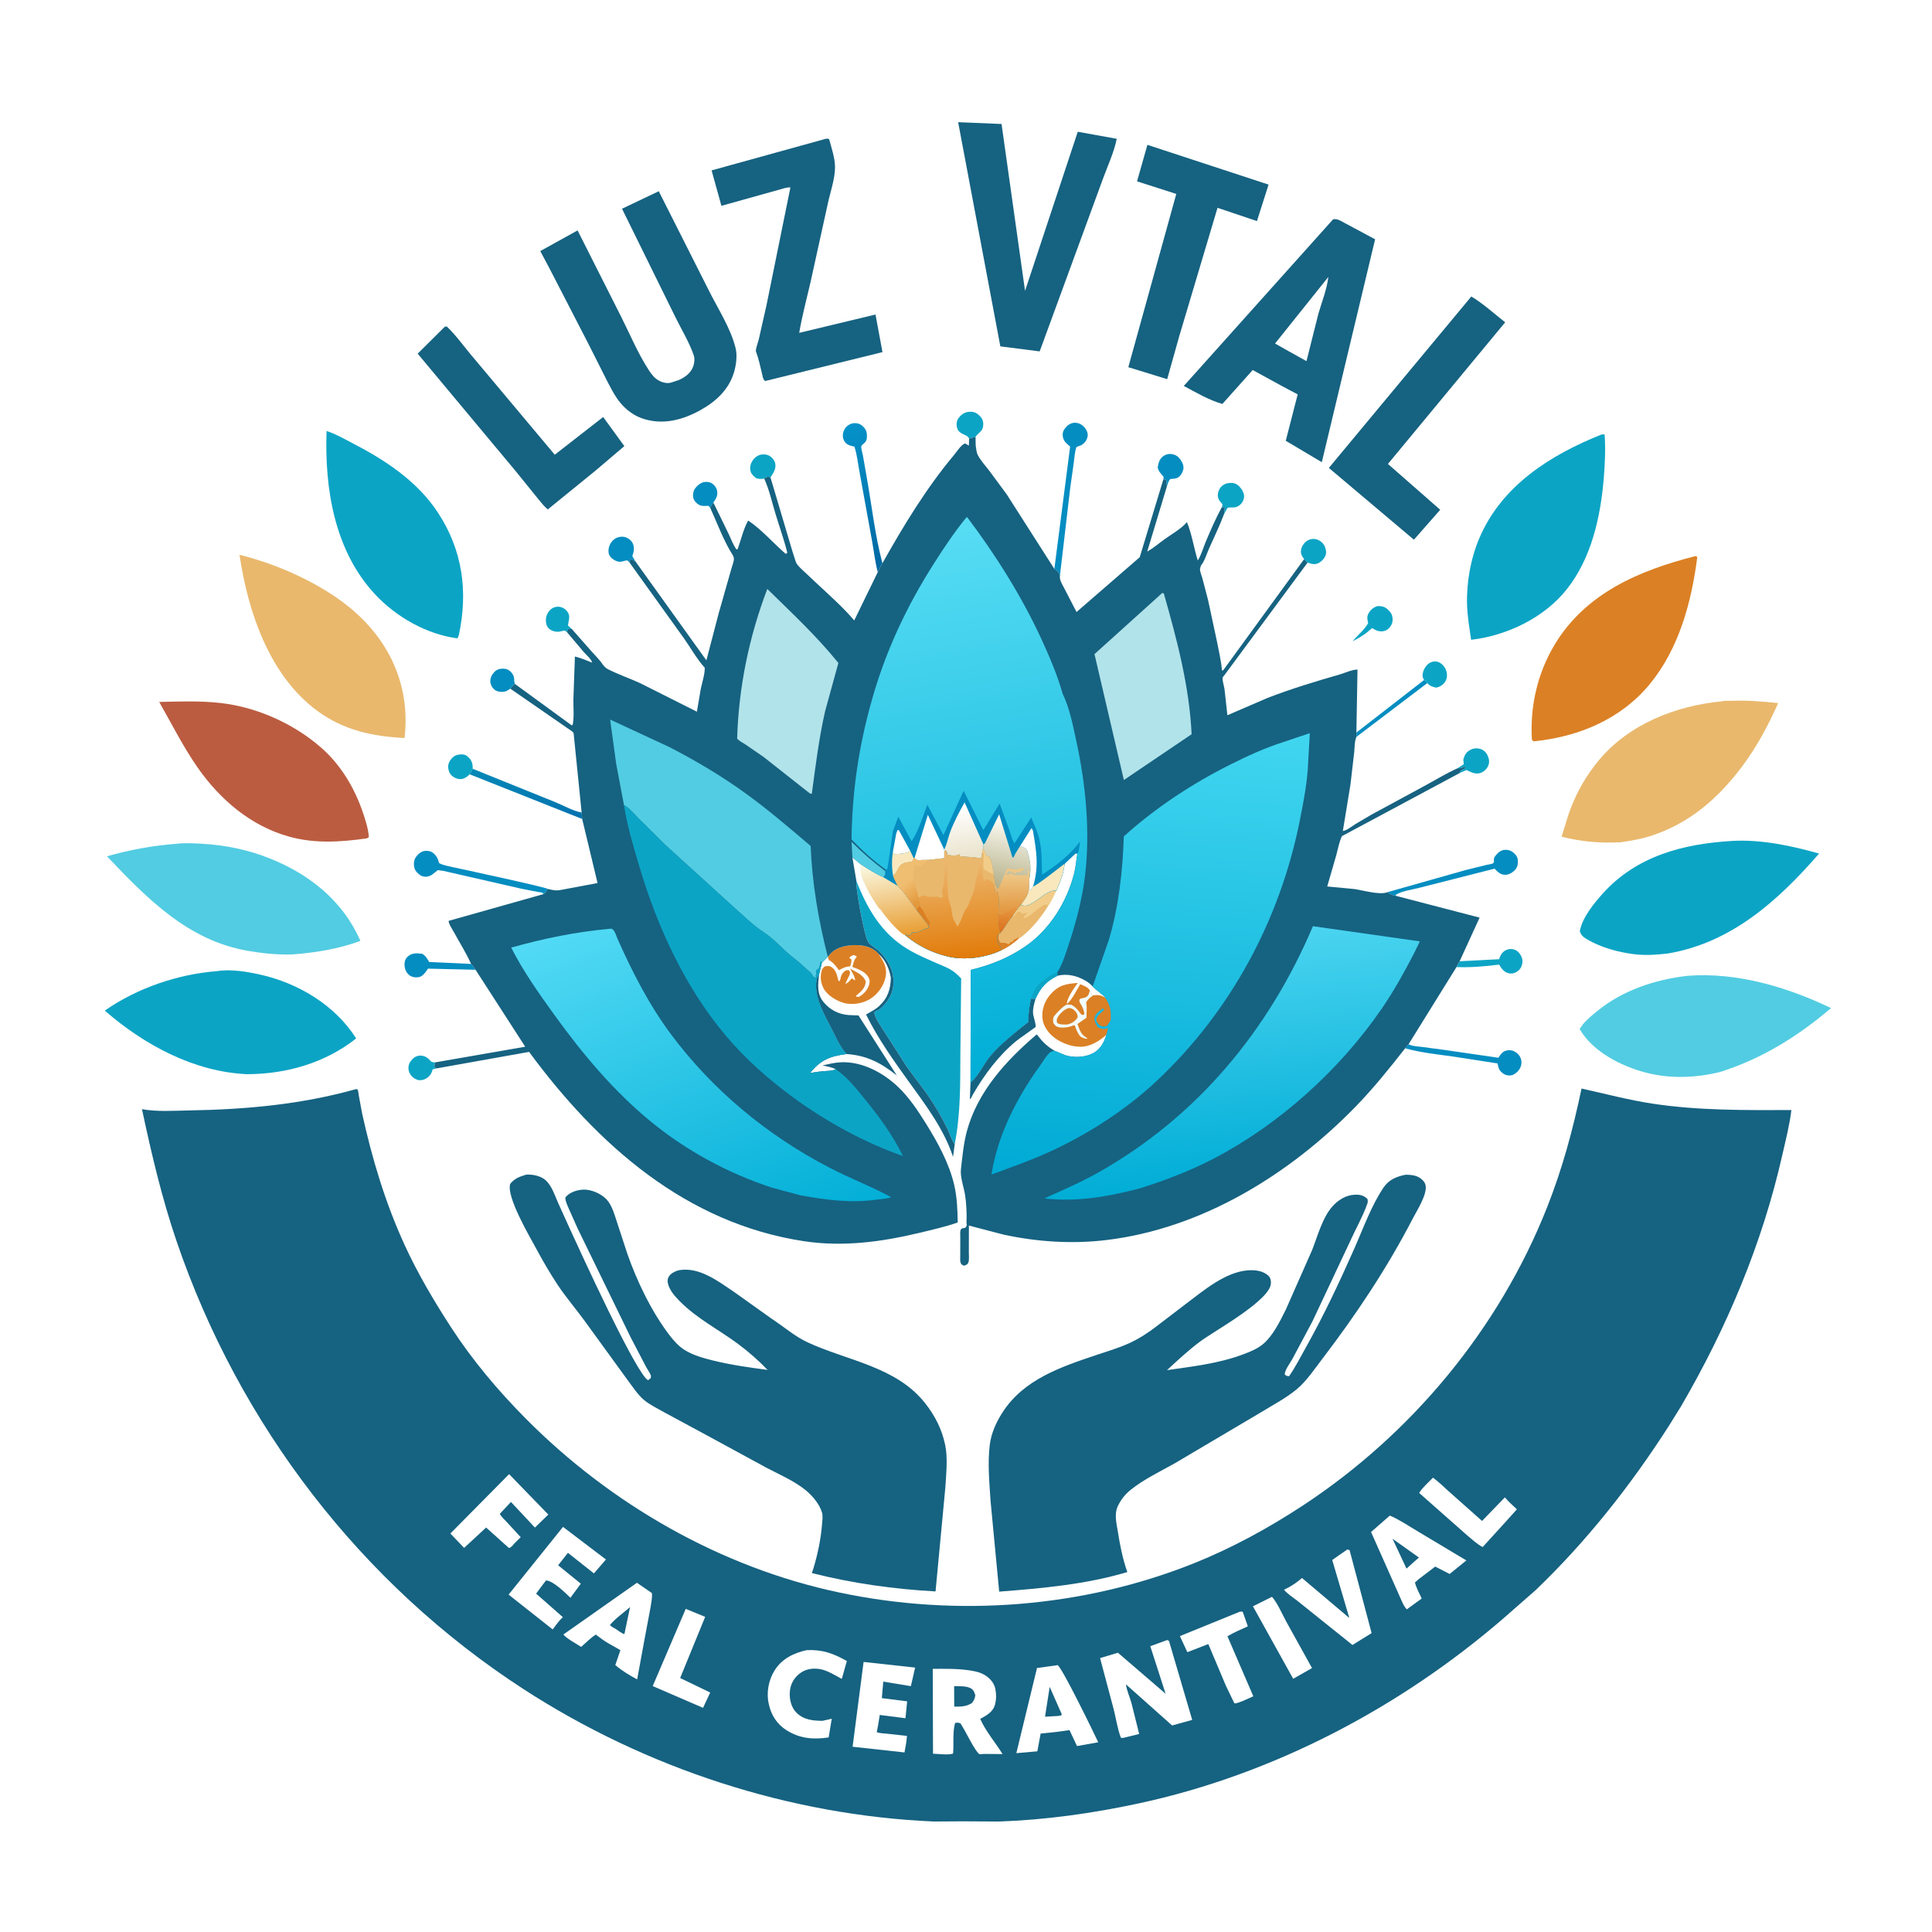 <svg version="1.1" xmlns="http://www.w3.org/2000/svg" style="display: block;" viewBox="0 0 2048 2048" width="1024" height="1024">
<defs>
	<linearGradient id="Gradient1" gradientUnits="userSpaceOnUse" x1="554.388" y1="857.824" x2="557.63" y2="822.992">
		<stop class="stop0" offset="0" stop-opacity="1" stop-color="rgb(4,116,176)"/>
		<stop class="stop1" offset="1" stop-opacity="1" stop-color="rgb(6,136,183)"/>
	</linearGradient>
	<linearGradient id="Gradient2" gradientUnits="userSpaceOnUse" x1="956.732" y1="583.5" x2="883.506" y2="461.935">
		<stop class="stop0" offset="0" stop-opacity="1" stop-color="rgb(0,105,163)"/>
		<stop class="stop1" offset="1" stop-opacity="1" stop-color="rgb(4,146,201)"/>
	</linearGradient>
	<linearGradient id="Gradient3" gradientUnits="userSpaceOnUse" x1="954.348" y1="992.724" x2="941.166" y2="911.279">
		<stop class="stop0" offset="0" stop-opacity="1" stop-color="rgb(232,157,49)"/>
		<stop class="stop1" offset="1" stop-opacity="1" stop-color="rgb(251,252,232)"/>
	</linearGradient>
	<linearGradient id="Gradient4" gradientUnits="userSpaceOnUse" x1="1318.56" y1="1252.35" x2="1293.21" y2="992.745">
		<stop class="stop0" offset="0" stop-opacity="1" stop-color="rgb(1,173,214)"/>
		<stop class="stop1" offset="1" stop-opacity="1" stop-color="rgb(74,212,240)"/>
	</linearGradient>
	<linearGradient id="Gradient5" gradientUnits="userSpaceOnUse" x1="812.959" y1="1317.65" x2="670.359" y2="955.622">
		<stop class="stop0" offset="0" stop-opacity="1" stop-color="rgb(3,175,215)"/>
		<stop class="stop1" offset="1" stop-opacity="1" stop-color="rgb(82,218,245)"/>
	</linearGradient>
	<linearGradient id="Gradient6" gradientUnits="userSpaceOnUse" x1="1201.42" y1="1254.3" x2="1238.12" y2="765.814">
		<stop class="stop0" offset="0" stop-opacity="1" stop-color="rgb(0,170,212)"/>
		<stop class="stop1" offset="1" stop-opacity="1" stop-color="rgb(65,214,240)"/>
	</linearGradient>
	<linearGradient id="Gradient7" gradientUnits="userSpaceOnUse" x1="1075.31" y1="1136.92" x2="971.902" y2="557.295">
		<stop class="stop0" offset="0" stop-opacity="1" stop-color="rgb(0,174,214)"/>
		<stop class="stop1" offset="1" stop-opacity="1" stop-color="rgb(88,221,244)"/>
	</linearGradient>
	<linearGradient id="Gradient8" gradientUnits="userSpaceOnUse" x1="1024.86" y1="906.108" x2="1016.8" y2="855.835">
		<stop class="stop0" offset="0" stop-opacity="1" stop-color="rgb(235,229,207)"/>
		<stop class="stop1" offset="1" stop-opacity="1" stop-color="rgb(255,255,255)"/>
	</linearGradient>
	<linearGradient id="Gradient9" gradientUnits="userSpaceOnUse" x1="1060.47" y1="941.887" x2="1075.25" y2="867.426">
		<stop class="stop0" offset="0" stop-opacity="1" stop-color="rgb(179,174,134)"/>
		<stop class="stop1" offset="1" stop-opacity="1" stop-color="rgb(255,255,248)"/>
	</linearGradient>
	<linearGradient id="Gradient10" gradientUnits="userSpaceOnUse" x1="1074.32" y1="965.857" x2="1073.91" y2="927.915">
		<stop class="stop0" offset="0" stop-opacity="1" stop-color="rgb(227,152,65)"/>
		<stop class="stop1" offset="1" stop-opacity="1" stop-color="rgb(237,198,133)"/>
	</linearGradient>
	<linearGradient id="Gradient11" gradientUnits="userSpaceOnUse" x1="1065.97" y1="985.344" x2="1067.28" y2="962.556">
		<stop class="stop0" offset="0" stop-opacity="1" stop-color="rgb(220,117,35)"/>
		<stop class="stop1" offset="1" stop-opacity="1" stop-color="rgb(230,150,63)"/>
	</linearGradient>
	<linearGradient id="Gradient12" gradientUnits="userSpaceOnUse" x1="1016.68" y1="1014.43" x2="1006.82" y2="915.519">
		<stop class="stop0" offset="0" stop-opacity="1" stop-color="rgb(226,124,11)"/>
		<stop class="stop1" offset="1" stop-opacity="1" stop-color="rgb(236,182,109)"/>
	</linearGradient>
	<linearGradient id="Gradient13" gradientUnits="userSpaceOnUse" x1="975.675" y1="954.896" x2="960.297" y2="935.34">
		<stop class="stop0" offset="0" stop-opacity="1" stop-color="rgb(227,152,60)"/>
		<stop class="stop1" offset="1" stop-opacity="1" stop-color="rgb(240,190,113)"/>
	</linearGradient>
</defs>
<path transform="translate(0,0)" fill="rgb(254,255,254)" d="M -0 -0 L 2048 0 L 2048 2048 L -0 2048 L -0 -0 z"/>
<path transform="translate(0,0)" fill="rgb(4,141,193)" d="M 1509.59 720.826 C 1511.37 721.953 1511.91 722.23 1512.98 724.114 L 1437.9 781.079 L 1437.83 776.529 L 1509.59 720.826 z"/>
<path transform="translate(0,0)" fill="rgb(4,141,193)" d="M 540.973 730.023 C 539.228 731.208 537.538 732.461 535.46 733.003 C 532.218 733.848 527.53 733.447 524.72 731.5 C 522.558 730.002 520.589 727.087 520.044 724.5 C 519.283 720.887 520.112 717.522 522.213 714.558 C 524.277 711.646 526.741 709.539 530.359 709.018 C 534.171 708.468 537.79 708.874 540.768 711.498 C 543.187 713.628 544.884 716.44 545.019 719.684 C 545.086 721.302 545.056 722.176 545.496 723.818 L 545.878 725.03 C 543.825 726.557 542.543 728.04 540.973 730.023 z"/>
<path transform="translate(0,0)" fill="rgb(4,141,193)" d="M 752.785 538.107 L 750.973 536.212 L 749.768 536.256 L 748 536.277 C 746.506 536.304 744.975 536.397 743.5 536.088 C 740.505 535.461 737.219 532.654 735.792 530 C 734.231 527.097 734.374 523.591 735.382 520.534 C 736.521 517.082 740.644 513.212 743.92 511.778 C 746.924 510.462 751.103 510.529 754 512.023 C 756.974 513.556 759.563 516.945 760.149 520.232 C 760.997 524.995 759.439 528.019 756.815 531.806 L 756.189 532.691 C 755.03 534.46 753.728 536.216 752.785 538.107 z"/>
<path transform="translate(0,0)" fill="rgb(12,164,197)" d="M 497.908 820.794 C 495.529 823.055 493.294 824.937 490 825.677 C 486.445 826.475 482.522 824.983 479.678 822.874 C 476.894 820.81 475.475 817.401 475.128 814.027 C 474.704 809.924 476.541 806.383 479.317 803.462 C 482.007 800.632 485.231 799.785 489.06 799.688 C 492.121 799.611 494.21 800.393 496.413 802.537 C 500.349 806.368 501.129 809.595 501.144 814.973 L 497.908 820.794 z"/>
<path transform="translate(0,0)" fill="rgb(12,164,197)" d="M 462.31 1132.63 L 458.599 1133.59 C 458.157 1135.08 457.754 1136.63 457.001 1138 C 455.129 1141.41 451.2 1144.28 447.36 1144.89 C 443.965 1145.43 441.377 1144.68 438.631 1142.71 C 435.433 1140.41 433.449 1137.28 433.033 1133.33 C 432.643 1129.63 434.014 1126.28 436.411 1123.5 C 438.812 1120.71 441.937 1118.95 445.667 1118.99 C 450.525 1119.03 453.501 1121.4 456.636 1124.84 C 457.896 1126.23 459.353 1125.93 461.163 1126.19 L 460.495 1130.75 L 462.31 1132.63 z"/>
<path transform="translate(0,0)" fill="rgb(12,164,197)" d="M 1509.59 720.826 C 1507.82 717.82 1507.56 716.59 1508.35 713.098 C 1509.24 709.12 1512.18 704.411 1515.87 702.523 C 1518.78 701.036 1521.64 700.635 1524.72 701.818 C 1528.46 703.257 1531.58 706.746 1532.9 710.5 C 1534.33 714.578 1534.29 718.821 1531.98 722.541 C 1529.85 725.974 1526.36 728.068 1522.5 728.915 C 1518.69 728.249 1515.55 727.127 1512.98 724.114 C 1511.91 722.23 1511.37 721.953 1509.59 720.826 z"/>
<path transform="translate(0,0)" fill="rgb(12,164,197)" d="M 600.91 670.007 L 598.614 668.409 L 592.5 669.643 C 588.851 669.923 584.872 668.933 582.081 666.5 C 579.535 664.281 578.68 661.022 578.645 657.768 C 578.597 653.273 580.448 648.806 583.941 645.87 C 586.587 643.647 590.099 642.762 593.471 643.319 C 596.941 643.893 600.076 646.141 601.905 649.094 C 603.924 652.355 603.537 655.187 602.778 658.781 L 602.047 663 L 606.257 666.897 L 602.369 666.621 L 600.91 670.007 z"/>
<path transform="translate(0,0)" fill="rgb(12,164,197)" d="M 810.095 507.346 C 806.734 507.901 804.776 507.861 801.5 506.879 C 799.492 505.172 797.162 503.394 796.116 500.902 C 794.658 497.427 795.044 493.623 796.635 490.278 C 798.375 486.617 801.564 483.44 805.5 482.214 C 808.503 481.279 812.745 481.533 815.5 483.128 C 818.516 484.873 821.039 487.884 821.766 491.33 C 822.974 497.057 819.629 501.543 816.748 506.114 C 814.514 505.364 814.635 504.865 812.384 505.97 C 810.498 506.897 811.147 506.413 810.095 507.346 z"/>
<path transform="translate(0,0)" fill="rgb(12,164,197)" d="M 1382.45 592.668 C 1380.16 589.614 1378.73 587.587 1379.09 583.541 C 1379.44 579.649 1382.28 575.389 1385.5 573.29 C 1388.4 571.401 1392.41 570.774 1395.71 571.779 C 1399.23 572.851 1402.28 575.352 1404 578.611 C 1405.49 581.437 1406.33 585.539 1405.17 588.607 C 1403.75 592.347 1400.3 595.974 1396.52 597.35 C 1392.8 598.71 1389.96 597.589 1386.41 596.528 L 1385.98 596.532 L 1382.45 592.668 z"/>
<path transform="translate(0,0)" fill="rgb(4,141,193)" d="M 667.032 595.897 L 665 594.035 C 662.284 594.196 659.904 595.333 657.288 595.495 C 654.012 595.698 649.611 593.096 647.5 590.757 C 645.59 588.641 644.968 586.593 645.024 583.844 C 645.114 579.407 647.04 575.081 650.461 572.164 C 653.519 569.556 657.535 568.505 661.5 569.123 C 664.99 569.666 668.577 572.163 670.323 575.23 C 672.711 579.424 672.115 584.136 670.636 588.49 L 670.276 589.5 L 673.582 595.096 L 672.576 594.611 C 671.671 594.157 670.928 593.406 670 593 L 668.434 592.705 L 667.032 595.897 z"/>
<path transform="translate(0,0)" fill="rgb(4,141,193)" d="M 1233.21 508.125 C 1233.43 505.963 1233.99 505.874 1232.45 504.184 C 1229.89 501.38 1228 499.354 1227.22 495.5 C 1227.87 491.135 1228.96 486.774 1232.63 483.922 C 1235.45 481.731 1238.89 480.765 1242.41 481.408 C 1246.63 482.182 1249.05 483.929 1251.52 487.5 C 1253.57 490.466 1255.14 494.067 1254.32 497.715 C 1253.6 500.889 1251.24 505.063 1248.16 506.505 C 1246.04 507.497 1242.82 507.55 1240.5 507.786 C 1238.55 510.053 1237.89 512.735 1236.98 515.52 L 1236.24 508.606 L 1233.21 508.125 z"/>
<path transform="translate(0,0)" fill="rgb(12,164,197)" d="M 1294.98 538.003 C 1295.45 536.317 1296.52 535.117 1295.25 533.766 C 1292.38 530.708 1290.69 528.319 1291 523.973 C 1291.23 520.728 1292.8 517.439 1295.26 515.277 C 1298.47 512.453 1302.27 511.647 1306.46 511.967 C 1310.46 512.272 1313.49 514.972 1315.78 518.115 C 1317.72 520.783 1319.24 524.371 1318.65 527.708 C 1318.02 531.223 1316.17 534.071 1313.22 536.085 C 1310.31 538.081 1307.84 538.003 1304.44 537.947 C 1302.44 537.914 1303.33 537.849 1301.11 538.5 L 1297.48 545.112 L 1298.28 538.61 L 1298.51 537.5 L 1294.98 538.003 z"/>
<path transform="translate(0,0)" fill="rgb(12,164,197)" d="M 1027.27 465.071 C 1026 461.646 1022.39 461.201 1019.5 459.513 C 1016.62 457.83 1014.92 455.801 1014.29 452.469 C 1013.66 449.182 1014.07 446.072 1016.04 443.309 C 1018.55 439.798 1022.02 437.208 1026.36 436.617 C 1029.94 436.13 1033.64 436.706 1036.5 439.013 C 1039.83 441.7 1042.08 444.454 1042.27 448.815 C 1042.59 456.48 1039.1 457.139 1034.82 462.055 L 1034.14 462.917 L 1027.27 465.071 z"/>
<path transform="translate(0,0)" fill="rgb(12,164,197)" d="M 1545.04 814.423 L 1551.5 810.204 C 1551.67 808.255 1551.55 807.352 1551.12 805.5 C 1552.28 801.162 1553.64 797.917 1557.61 795.469 C 1561.24 793.235 1565.17 792.699 1569.26 793.939 C 1572.75 794.999 1575.29 797.434 1576.83 800.695 C 1578.53 804.273 1579.16 807.876 1577.62 811.662 C 1576.32 814.854 1573.08 817.993 1569.85 819.195 C 1565.12 820.957 1561.04 819.334 1556.75 817.313 L 1555.34 816.658 L 1554.5 816.245 L 1546.96 819.657 C 1548.39 816.718 1549.02 815.961 1552.12 814.927 L 1553.5 814.51 L 1552.71 812.7 C 1550.63 813.526 1548.86 814.286 1546.6 814.382 L 1545.04 814.423 z"/>
<path transform="translate(0,0)" fill="rgb(12,164,197)" d="M 1460.09 642.5 C 1462.15 642.395 1464.52 642.618 1466.5 643.217 C 1469.78 644.21 1473.44 647.925 1474.99 650.909 C 1476.49 653.818 1476.65 658.519 1475.33 661.537 C 1473.98 664.639 1471.53 667.4 1468.3 668.56 C 1464.63 669.879 1460.77 669.269 1457.42 667.443 L 1456.5 666.914 L 1455.24 666.229 L 1454.5 665.781 L 1448.53 670.822 C 1443.85 674.335 1439.16 677.034 1433.96 679.7 C 1439.15 673.169 1446.28 667.809 1450.35 660.5 C 1449.35 656.61 1448.7 653.778 1450.79 650.059 C 1452.86 646.374 1456.1 643.74 1460.09 642.5 z"/>
<path transform="translate(0,0)" fill="rgb(12,164,197)" d="M 1547.25 1018.99 L 1589.09 1016.81 L 1589.48 1015.64 C 1591 1011.54 1592.92 1008.65 1597.1 1006.87 C 1600.12 1005.58 1603.76 1005.76 1606.71 1007.22 C 1610.15 1008.92 1612.82 1013.09 1613.65 1016.76 C 1614.35 1019.84 1613.42 1024.03 1611.61 1026.62 C 1609.81 1029.18 1606.63 1031.36 1603.5 1031.82 C 1600.03 1032.33 1596.74 1031.36 1594.13 1029.04 C 1591.95 1027.11 1590.61 1025.04 1589.19 1022.53 C 1574 1024.4 1559.25 1025.7 1543.94 1025.14 C 1544.84 1022.97 1546.05 1021.01 1547.25 1018.99 z"/>
<path transform="translate(0,0)" fill="url(#Gradient1)" d="M 501.144 814.973 L 588.507 850.25 C 596.859 853.565 607.986 860.03 616.558 861.232 L 617.143 868.163 L 497.908 820.794 L 501.144 814.973 z"/>
<path transform="translate(0,0)" fill="rgb(4,141,193)" d="M 504.104 1027.99 L 453.681 1026.8 C 452.24 1029.12 450.47 1031.47 448.5 1033.37 C 446.402 1035.39 444.112 1036.11 441.225 1036.05 C 437.743 1035.98 434.99 1035.06 432.566 1032.48 C 429.474 1029.18 428.455 1024.96 428.92 1020.5 C 429.243 1017.41 430.86 1014.94 433.318 1013.1 C 437.477 1009.98 442.647 1010.46 447.5 1011.05 C 450.947 1012.99 452.183 1015.1 454.192 1018.47 L 454.939 1019.75 L 499.366 1021.8 C 501.049 1023.79 502.793 1025.72 504.104 1027.99 z"/>
<path transform="translate(0,0)" fill="rgb(22,98,129)" d="M 1092.83 1058.66 L 1097.7 1058.78 C 1096.27 1063.86 1094.7 1068.92 1095.09 1074.27 C 1095.36 1077.86 1098.45 1085.7 1097.74 1088.73 C 1097.72 1088.82 1079.68 1101.53 1077.39 1103.41 C 1058.75 1118.65 1043.28 1139.37 1031.36 1160.16 C 1030.52 1161.63 1029.48 1164.33 1028.08 1165.26 L 1028.8 1147.37 C 1037.43 1140.57 1042.81 1127.37 1050.12 1118.92 C 1061.7 1105.52 1076.36 1094.19 1090.16 1083.22 C 1089.85 1074.66 1091.1 1067.01 1092.83 1058.66 z"/>
<path transform="translate(0,0)" fill="rgb(4,141,193)" d="M 1489.54 1111.24 L 1493.16 1106.92 L 1494.39 1107.49 C 1498.05 1109.11 1503.22 1109.24 1507.18 1109.78 L 1531.47 1113 L 1588.34 1121.26 L 1588.97 1120.31 C 1591.41 1116.7 1593.43 1114.16 1597.93 1113.41 C 1601.38 1112.83 1604.76 1113.83 1607.52 1115.95 C 1610.53 1118.27 1612.45 1121.37 1612.77 1125.2 C 1613.11 1129.13 1611.5 1132.98 1608.79 1135.78 C 1606.54 1138.11 1603.64 1140.06 1600.31 1140.06 C 1596.35 1140.07 1593.45 1138.54 1590.77 1135.69 C 1588.57 1133.35 1588.1 1130.32 1587.49 1127.27 L 1540.53 1120.01 C 1523.57 1117.64 1506.06 1115.87 1489.54 1111.24 z"/>
<path transform="translate(0,0)" fill="rgb(4,141,193)" d="M 1470.75 945.743 L 1553.41 922.359 L 1575.93 916.777 C 1577.31 916.452 1581.46 915.986 1582.5 915.245 C 1582.97 914.915 1583.28 914.415 1583.67 914 C 1583.38 910.468 1583.43 909.277 1585.76 906.5 C 1588.51 903.223 1591.44 900.947 1595.79 900.855 C 1599.74 900.771 1602.75 902.149 1605.51 904.932 C 1608.4 907.835 1609.25 910.375 1609.02 914.463 C 1608.8 918.344 1607.59 920.921 1604.65 923.469 C 1601.72 926.006 1598.18 927.654 1594.24 927.241 C 1589.96 926.794 1587.11 923.785 1584.35 920.803 L 1504.22 941.177 C 1497.83 942.899 1484.35 944.734 1479.5 948.793 L 1479.34 949.516 C 1475.6 948.939 1473.77 948.008 1470.75 945.743 z"/>
<path transform="translate(0,0)" fill="rgb(4,141,193)" d="M 470.255 923.22 L 464.145 922.349 L 458.066 927.154 C 454.974 929.182 451.317 930.014 447.696 928.815 C 444.572 927.781 440.611 923.948 439.5 920.814 C 438.375 917.642 438.45 913.026 439.996 910.012 C 441.647 906.795 445.249 903.273 448.805 902.297 C 451.513 901.553 455.384 901.846 457.807 903.276 C 461.748 905.6 464.071 909.511 465.13 913.874 L 465.318 914.728 C 468.105 916.599 471.862 917.266 475.092 918.156 C 486.152 920.491 578.486 940.423 580.786 942.332 C 579.451 943.698 579.095 944.418 578.147 946 C 577.325 947.373 577.262 947.225 576.055 947.828 C 575.778 947.371 575.646 946.787 575.226 946.457 C 574.627 945.987 571.3 945.705 570.25 945.504 L 552.175 941.967 L 470.255 923.22 z"/>
<path transform="translate(0,0)" fill="url(#Gradient2)" d="M 930.462 606.505 C 927.625 595.877 926.419 584.619 924.469 573.782 L 911.377 501.672 C 909.594 492.527 908.641 482.274 905.717 473.458 C 903.051 472.854 900.355 472.329 898.019 470.821 C 895.549 469.226 893.766 465.962 893.5 463.077 C 893.157 459.345 894.353 455.654 896.822 452.841 C 898.976 450.386 902.34 448.66 905.621 448.566 C 909.473 448.456 912.295 449.551 915.016 452.242 C 918.41 455.598 919.165 458.692 918.971 463.438 C 918.842 466.59 917.699 468.539 915.313 470.507 L 913.797 471.735 C 913.397 472.247 913.051 472.855 912.968 473.5 C 912.711 475.488 914.265 480.298 914.659 482.449 L 918.708 505.62 C 924.072 535.496 927.438 566.866 935.165 596.163 L 935.407 597.057 C 933.941 599.341 932.92 601.37 931.821 603.845 L 930.462 606.505 z"/>
<path transform="translate(0,0)" fill="rgb(4,141,193)" d="M 1117.66 603.05 L 1134.39 473.37 L 1133.3 472.445 C 1129.58 469.24 1127.09 467.03 1126.54 461.992 C 1126.11 458.006 1127.85 455.023 1130.52 452.186 C 1132.72 449.854 1136.26 448.068 1139.5 448.134 C 1143.53 448.215 1146.75 449.916 1149.42 452.869 C 1151.72 455.409 1153.53 459.015 1152.91 462.548 C 1152.22 466.491 1149.9 469.633 1146.5 471.731 C 1145.39 472.419 1144.21 472.621 1143 473.069 L 1140.99 474 C 1139.23 479.372 1138.94 485.4 1138.17 491.011 L 1134.5 517.057 L 1123.56 610.429 C 1122.45 606.249 1120.91 605.529 1117.66 603.05 z"/>
<path transform="translate(0,0)" fill="rgb(233,184,109)" d="M 1082.29 958.861 C 1092.35 965.607 1107.64 942.173 1119.59 944.034 C 1117.02 949.853 1114.27 955.565 1110.73 960.868 C 1102.99 973.211 1091.6 987.589 1079.23 995.554 C 1074.01 999.789 1068.24 1004.4 1061.98 1007 L 1057.31 997.756 C 1056.08 994.183 1057.06 992.901 1058.81 989.977 L 1060.41 988.961 C 1065.22 983.438 1068.33 976.543 1073.25 971.172 C 1074.39 968.589 1076.92 965.671 1078.56 963.298 L 1082.29 958.861 z"/>
<path transform="translate(0,0)" fill="rgb(219,128,37)" d="M 1061.98 1007 L 1057.31 997.756 C 1056.08 994.183 1057.06 992.901 1058.81 989.977 C 1058.49 993.436 1057.81 996.031 1060.31 998.817 L 1061 999.507 L 1063 999.402 C 1065.6 999.308 1067.16 999.969 1069.5 1001 L 1071.5 998.51 L 1073 998.5 L 1075.5 995.51 L 1077 995.5 L 1079.29 993.171 L 1079.23 995.554 C 1074.01 999.789 1068.24 1004.4 1061.98 1007 z"/>
<path transform="translate(0,0)" fill="rgb(242,205,138)" d="M 1082.29 958.861 C 1092.35 965.607 1107.64 942.173 1119.59 944.034 C 1117.02 949.853 1114.27 955.565 1110.73 960.868 L 1109.75 958.495 C 1101.11 960.257 1094.39 970.576 1085.5 973.474 C 1085.5 971.248 1086.51 970.455 1088.06 968.907 L 1089 968 L 1089.5 967.49 L 1082.45 968.547 L 1082.5 967 L 1082 966.49 L 1078.22 966.919 L 1074.24 972.228 L 1073.25 971.172 C 1074.39 968.589 1076.92 965.671 1078.56 963.298 L 1082.29 958.861 z"/>
<path transform="translate(0,0)" fill="rgb(22,98,129)" d="M 897.293 1117.32 C 890.597 1109.81 886.513 1100.39 881.994 1091.5 C 874.84 1077.43 864.686 1060.62 864.965 1044.32 C 865.027 1040.74 865.516 1035.96 868.193 1033.36 C 867.102 1043.29 865.935 1053.35 872.563 1061.71 C 879.368 1070.29 888.594 1075.11 899.5 1075.99 L 910.044 1076.41 L 950.662 1140.04 C 933.923 1126.76 918.917 1118.77 897.293 1117.32 z"/>
<path transform="translate(0,0)" fill="url(#Gradient3)" d="M 911.95 915.809 C 919.601 920.747 928.136 926.485 936.62 929.865 L 951.482 938.799 C 955.279 942.738 958.658 946.41 961.676 951.005 L 963.745 954.056 C 966.645 957.175 968.595 960.782 971.258 964.039 L 984.216 980.855 L 984.5 983.841 L 982.719 984.123 C 980.337 984.535 979.108 985.448 977 986.51 L 974.5 987.51 L 973.25 988.005 C 970.975 988.763 968.857 988.551 966.5 988.51 L 966.5 990 C 964.805 991.707 964.682 991.538 962.25 991.75 L 960.444 990.393 L 959.544 991.323 C 952.858 989.313 937.59 970.54 933.31 964.088 C 931.441 963.047 930.002 960.229 928.779 958.474 C 923.375 950.716 918.981 942.445 915.213 933.777 L 914.5 932.11 C 912.119 926.619 912.094 921.685 911.95 915.809 z"/>
<path transform="translate(0,0)" fill="rgb(219,128,37)" d="M 877.628 1014.09 C 879.238 1012.13 880.964 1010.05 882.991 1008.5 C 891.036 1002.34 903.23 1001.09 912.95 1002.19 C 919.626 1002.95 926.959 1005.73 931.247 1011.04 C 936.678 1018.95 940.841 1025.89 938.676 1035.98 C 936.626 1045.52 930.141 1054.32 921.808 1059.28 C 914.582 1063.58 903.88 1065.45 895.589 1063.41 C 887.391 1061.39 877.24 1055.49 873.126 1047.87 C 869.892 1041.88 869.166 1035.13 871.145 1028.58 C 871.675 1026.82 872.879 1025.75 874.147 1024.5 C 876.719 1023.99 878.582 1023.47 881 1024.9 C 886.165 1027.95 887.362 1033.8 888.583 1039.18 L 889.837 1040.33 L 890.392 1039.1 C 891.436 1036.59 890.744 1038.44 891.21 1036.08 C 891.69 1033.65 893.389 1030.91 895.469 1029.52 C 897.551 1028.14 897.979 1028.21 900.246 1028.71 C 901.239 1030.88 901.25 1031.21 900.5 1033.53 L 896.005 1042.92 C 898.164 1042.13 899.228 1041.49 900.639 1039.72 L 902.029 1038 C 904.551 1035.98 903.705 1038.81 906.5 1039.09 C 906.098 1034.79 903.166 1030.58 901.131 1026.83 C 907.755 1030.5 914.92 1033.06 917.823 1040.5 C 916.889 1048.14 912.978 1050.71 907.5 1055.47 L 908.064 1056.73 L 910.5 1056.71 C 915.174 1053.97 918.811 1050.39 920.792 1045.24 C 921.991 1042.13 922.378 1039.56 920.873 1036.5 C 917.696 1030.04 909.811 1027.37 903.54 1024.99 C 904.394 1022.08 905.176 1017.83 907.146 1015.56 L 907.987 1014.81 L 907.837 1013.5 L 905 1012.37 C 902.911 1013.27 901.35 1013.39 900.316 1015.5 L 902.664 1017.15 C 902.422 1019.69 902.315 1021.99 901.187 1024.33 C 897.019 1024.59 894.299 1025.76 890.628 1027.73 L 889.357 1028.43 C 886.345 1024.49 883.676 1020.58 879.308 1018.03 L 878.5 1017.59 L 877.628 1014.09 z"/>
<path transform="translate(0,0)" fill="rgb(219,128,37)" d="M 1172.82 1097 C 1166.23 1102.72 1157.9 1108.18 1149.07 1109.36 C 1138.62 1110.75 1125.82 1106.26 1117.62 1099.93 C 1111.34 1095.07 1105.9 1087.89 1105.07 1079.76 C 1104.12 1070.31 1107.26 1061.18 1113.5 1054.13 C 1122.43 1044.04 1129.99 1042.93 1142.59 1041.93 L 1141.57 1043.24 C 1138.45 1047.37 1130.32 1059.46 1131.02 1064.18 C 1136.44 1059.93 1141.3 1049.41 1145.1 1043.31 C 1149.04 1044.97 1152.86 1046.14 1155.28 1049.84 L 1155.83 1051.06 L 1157.1 1054.36 L 1158.96 1055.09 C 1164.4 1054.43 1167.03 1054.89 1171.79 1057.61 C 1177.36 1066.76 1178.02 1071.21 1177.5 1081.78 L 1176.41 1083 L 1175.54 1084.62 C 1174.48 1086.48 1173.74 1087.1 1172 1088.25 C 1168.28 1088.09 1166.36 1088.18 1163.79 1085.01 C 1162.78 1083.75 1161.59 1081.48 1162.02 1079.92 C 1163.26 1075.44 1167.86 1073.61 1170.37 1070 L 1169 1069.21 C 1165.78 1071.47 1161.48 1074.38 1160.47 1078.5 C 1159.68 1081.77 1162.01 1085.74 1163.51 1088.5 C 1166.74 1090.31 1168.49 1091.15 1172.38 1090.36 C 1173.46 1090.14 1173.72 1089.95 1174.58 1089.5 C 1174.3 1092.27 1173.72 1094.4 1172.82 1097 z"/>
<path transform="translate(0,0)" fill="rgb(242,252,254)" d="M 1155.28 1049.84 L 1155.83 1051.06 L 1157.1 1054.36 L 1158.96 1055.09 L 1158.04 1055.7 C 1155.03 1057.71 1153.24 1059.45 1151.31 1062.5 L 1151.51 1063.58 C 1152.4 1068.82 1151.67 1073.58 1151.76 1078.8 L 1142.13 1085.49 C 1144.69 1092.24 1145.83 1096.95 1152.58 1100.5 L 1152 1101.3 C 1149.19 1100.64 1146.03 1099.98 1144.26 1097.5 C 1142.3 1094.78 1140.32 1090.38 1139.5 1087.19 C 1137.55 1086.72 1138.54 1086.63 1137.02 1087.27 C 1132.68 1089.09 1125.63 1090.1 1121.03 1088.5 C 1118.6 1087.65 1117.9 1086.27 1116.5 1084.29 C 1116.31 1081.23 1115.86 1079.11 1117.93 1076.5 C 1120.67 1073.05 1127.07 1066.41 1131.02 1064.83 L 1135.5 1065.08 C 1139.97 1067.33 1142.24 1070.12 1145.13 1074.04 C 1146.55 1075.96 1146.35 1075.53 1148.5 1076.01 L 1149.47 1074.5 C 1148.83 1070.98 1148.07 1068.38 1146.18 1065.29 C 1145 1063.37 1144.2 1062.31 1144.05 1060 L 1145.38 1058.5 C 1147.18 1058.16 1149.35 1057.89 1151 1057.12 C 1154.09 1055.67 1154.43 1052.75 1155.28 1049.84 z"/>
<path transform="translate(0,0)" fill="rgb(219,128,37)" d="M 1133.03 1068.5 C 1135.91 1068.97 1136.79 1069.05 1139.02 1071.09 C 1141.3 1073.17 1142.32 1075.31 1142.44 1078.33 C 1139.67 1082.67 1136.59 1084.56 1131.7 1086.01 C 1127.68 1085.94 1124.08 1086.56 1120.63 1084.36 C 1120.08 1082.12 1119.8 1081.24 1120.91 1079 C 1123 1074.76 1128.43 1069.66 1133.03 1068.5 z"/>
<path transform="translate(0,0)" fill="rgb(22,98,129)" d="M 471.339 346.5 L 473.485 345.99 C 483.821 355.715 492.861 368.832 502.245 379.647 L 588.068 482.029 L 639.393 442.052 L 661.817 472.902 L 630.887 499.204 L 580.663 540.016 C 576.651 536.777 573.345 532.245 570.014 528.311 L 546.544 499.307 L 442.748 374.886 L 471.339 346.5 z"/>
<path transform="translate(0,0)" fill="rgb(12,164,197)" d="M 907.805 933.864 C 919.28 963.085 934.207 989.163 961.778 1005.87 C 973.975 1013.26 988.246 1018.93 1001.32 1024.63 C 1008.85 1027.91 1013.21 1031.2 1018.88 1037.22 L 1018.04 1116.41 C 1017.81 1149.09 1018.39 1180.64 1012.04 1212.89 C 1008.33 1207.98 1007.02 1202.12 1004.36 1196.64 C 999.97 1187.59 994.974 1178.72 989.664 1170.19 C 981.088 1156.41 970.656 1143.99 961.254 1130.8 L 936.5 1092.23 C 933.022 1086.46 928.094 1080.15 926.761 1073.5 L 928 1072.07 C 929.068 1071.27 930.825 1071.01 932.065 1070.08 C 939.311 1064.62 945.962 1054.86 946.802 1045.78 L 946.906 1044.34 L 947.099 1042.02 C 947.741 1029.21 940.547 1015.96 931.012 1007.5 C 927.612 1004.48 923.475 1002.57 920.5 999.008 C 916.573 994.305 906.734 941.183 907.805 933.864 z"/>
<path transform="translate(0,0)" fill="rgb(22,98,129)" d="M 1559.65 314.297 C 1572.2 321.804 1584.02 332.599 1595.53 341.667 L 1471.27 491.809 L 1526.68 540.38 L 1498.81 572.102 L 1408.65 496.03 L 1559.65 314.297 z"/>
<path transform="translate(0,0)" fill="rgb(22,98,129)" d="M 1216.29 153.543 L 1344.74 195.688 L 1332.41 234.356 L 1290.63 220.277 L 1250.11 356.186 L 1237.26 401.939 L 1196.07 389.241 L 1246.91 205.565 L 1205.31 192.243 L 1216.29 153.543 z"/>
<path transform="translate(0,0)" fill="rgb(22,98,129)" d="M 874.04 147.5 C 876.41 146.957 876.496 146.637 878.913 147.5 C 881.342 156.316 885.063 167.627 885.163 176.759 C 885.3 189.34 880.069 203.747 877.455 216.112 L 859.203 299.064 C 855.096 316.982 850.259 334.689 847.202 352.835 L 928.072 333.417 L 935.455 373.265 L 814.203 403.146 L 811 403.899 C 808.551 401.86 808.394 398.554 807.646 395.5 C 805.847 388.147 804.317 380.79 801.729 373.66 C 801.578 373.245 801.313 372.859 801.265 372.42 C 800.966 369.702 803.576 362.893 804.28 360 L 812.455 323.82 L 837.864 198.728 C 834.536 198.143 827.928 200.634 824.352 201.516 L 764.74 218.182 L 754.326 180.625 L 874.04 147.5 z"/>
<path transform="translate(0,0)" fill="rgb(233,184,109)" d="M 253.88 588.108 C 289.063 596.825 325.738 612.491 355.734 632.842 C 391.886 657.37 418.669 691.633 427.194 735 C 430.268 750.641 430.614 766.519 428.861 782.334 C 394.993 780.646 364.36 774.116 336.5 753.668 C 285.439 716.191 262.818 648.376 253.88 588.108 z"/>
<path transform="translate(0,0)" fill="rgb(12,164,197)" d="M 346.188 456.888 C 355.16 459.692 363.878 464.733 372.234 469.034 C 407.435 487.155 441.85 509.437 464.051 543.136 C 490.366 583.08 496.239 626.588 486.5 672.864 C 486.043 674.411 485.592 675.321 484.789 676.686 C 452.199 672.39 420.01 653.983 397.774 630.213 C 354.524 583.98 343.968 517.906 346.188 456.888 z"/>
<path transform="translate(0,0)" fill="rgb(22,98,129)" d="M 1015.67 129.523 L 1061.68 131.434 L 1086.59 308.362 L 1142.47 139.681 L 1183.81 147.133 C 1180.88 161.554 1173.97 176.285 1168.92 190.192 L 1102.1 372.495 L 1060.4 367.167 L 1015.67 129.523 z"/>
<path transform="translate(0,0)" fill="rgb(219,128,37)" d="M 1797.17 589.5 C 1798.44 589.753 1797.74 589.506 1799.18 590.5 C 1793.19 637.861 1779.78 687.655 1748.83 725.198 C 1717.88 762.741 1672.9 781.169 1625.5 785.888 L 1623.86 783.975 C 1621.84 748.432 1629.73 713.599 1648.25 682.937 C 1681.13 628.529 1738.13 604.505 1797.17 589.5 z"/>
<path transform="translate(0,0)" fill="rgb(187,92,65)" d="M 168.758 744.102 C 190.194 743.574 212.139 742.768 233.5 745.172 C 272.361 749.546 311.442 767.078 340.742 792.797 C 361.362 810.899 375.931 835.431 384.663 861.246 C 387.49 869.601 390.46 878.653 391.006 887.5 L 388.5 888.785 C 360.821 892.591 334.311 894.462 307 887.009 C 266.021 875.827 233.032 847.53 209.111 813.091 C 194.02 791.365 181.877 767.07 168.758 744.102 z"/>
<path transform="translate(0,0)" fill="rgb(12,164,197)" d="M 1697.91 460.5 L 1700.95 460.5 C 1702.06 475.663 1701.31 491.84 1700.05 507 C 1696.62 548.107 1687.08 591.408 1661.02 624.448 C 1637.05 654.832 1597.47 673.792 1559.44 678.201 C 1557.71 666.084 1555.58 653.829 1555.17 641.582 C 1554.37 617.838 1558.94 592.066 1568.27 570.234 C 1592.06 514.549 1643.73 482.129 1697.91 460.5 z"/>
<path transform="translate(0,0)" fill="rgb(12,164,197)" d="M 1835.97 891.429 C 1866.49 889.605 1899.14 896.533 1928.32 904.81 C 1885.08 954.572 1835.43 999.405 1768.05 1010.73 C 1756 1012.18 1743.38 1012.97 1731.31 1011.37 C 1714.69 1009.18 1697.75 1004.55 1683.12 996.14 C 1678.93 993.728 1675.94 991.712 1674.67 987 C 1677.43 972.568 1689.07 958.314 1698.62 947.609 C 1734.44 907.45 1784.12 894.505 1835.97 891.429 z"/>
<path transform="translate(0,0)" fill="rgb(82,204,226)" d="M 1789.02 1034.39 C 1841.15 1030.39 1894.29 1046.23 1940.99 1068.61 C 1905.62 1098.79 1867.58 1122.32 1823.07 1136.45 C 1797.24 1142.63 1770.37 1143.75 1744.5 1136.97 C 1718.26 1130.09 1688.42 1114.91 1674.46 1090.75 L 1677.83 1086.03 C 1682.07 1080.66 1688.04 1075.95 1693.32 1071.63 C 1720.18 1049.67 1754.94 1038.2 1789.02 1034.39 z"/>
<path transform="translate(0,0)" fill="rgb(82,204,226)" d="M 187.507 894.408 C 196.272 893.363 206.051 893.928 214.867 894.457 C 239.42 895.928 262.988 900.823 285.863 909.917 C 327.942 926.646 363.697 955.097 382.03 997.386 C 359.01 1005.95 333.652 1010.05 309.247 1011.77 C 292.89 1012.12 278.594 1010.65 262.559 1007.88 C 199.05 996.892 155.791 952.274 113.396 907.734 C 137.289 900.818 162.747 896.251 187.507 894.408 z"/>
<path transform="translate(0,0)" fill="rgb(12,164,197)" d="M 230.383 1029.41 C 244.522 1027.05 261.993 1030.03 275.942 1033.15 C 316.115 1042.13 355.26 1065.54 377.539 1100.78 C 344.679 1126.9 303.156 1138.62 261.75 1138.68 C 205.453 1136.09 152.94 1107.69 111.065 1071.28 C 145.676 1047.22 188.55 1032.66 230.383 1029.41 z"/>
<path transform="translate(0,0)" fill="rgb(233,184,109)" d="M 1825.66 743.404 C 1826.82 742.676 1833.56 742.94 1835.17 742.877 C 1851.91 742.219 1868.29 743.563 1884.92 745.293 C 1874.76 768.288 1862.42 791.421 1847.37 811.594 C 1821.32 846.529 1790.28 873.628 1747.96 886.701 C 1737.92 889.801 1727.88 891.351 1717.52 892.878 C 1695.57 893.853 1676.67 892.324 1655.32 886.929 C 1658.78 876.589 1661.43 865.971 1665.41 855.811 C 1672.41 837.923 1682.23 821.193 1694.44 806.381 C 1726.43 767.587 1776.71 747.916 1825.66 743.404 z"/>
<path transform="translate(0,0)" fill="rgb(22,98,129)" d="M 698.316 202.716 L 751.433 307.976 C 761.075 327.287 775.04 348.755 779.922 369.738 C 781.652 377.173 780.264 387.214 778.137 394.432 C 772.66 413.018 758.904 425.655 742.362 434.813 C 723.758 445.112 703.437 450.527 682.542 444.138 C 672.666 441.118 663.82 434.658 657.335 426.684 C 651.177 419.111 646.586 409.682 642.145 401.034 L 623.766 364.542 L 582.997 285.505 L 572.719 266.15 L 612.259 244.253 L 658.398 335.687 C 667.79 354.288 676.516 375.264 687.931 392.607 C 690.588 396.643 693.686 400.817 698.004 403.193 C 702.145 405.472 706.998 406.888 711.619 405.485 L 713 405.032 L 719 403.061 C 725.885 400.222 732.247 395.634 734.841 388.403 C 736.145 384.767 736.61 380.23 735.353 376.519 C 730.735 362.894 722.164 348.916 715.803 335.887 L 659.372 221.27 L 698.316 202.716 z"/>
<path transform="translate(0,0)" fill="rgb(22,98,129)" d="M 1413.13 232.5 C 1417.75 231.36 1422.19 234.779 1426.39 236.914 L 1457.67 253.647 L 1401.17 489.95 L 1362.96 467.237 L 1375.6 418.092 L 1357.46 408.43 L 1327.92 392.239 L 1295.78 428.191 C 1282.16 424.453 1267.33 415.805 1254.88 409.117 L 1413.13 232.5 z"/>
<path transform="translate(0,0)" fill="rgb(254,255,254)" d="M 1408.08 293.588 C 1406.66 306.345 1401.12 320.229 1397.55 332.587 L 1384.93 382.803 L 1366.67 372.65 L 1351.6 364.153 L 1408.08 293.588 z"/>
<path transform="translate(0,0)" fill="rgb(22,98,129)" d="M 1489.98 1245.26 C 1493.94 1245.3 1498.28 1245.53 1502 1247 C 1505.54 1248.4 1509.68 1251.72 1510.91 1255.44 C 1513.97 1264.74 1502.05 1283.1 1497.68 1291.56 C 1470.56 1343.95 1437.83 1393.14 1402.04 1440 C 1393.98 1450.56 1384.98 1463.99 1374.83 1472.48 C 1363.51 1481.94 1348.9 1489.58 1336.3 1497.33 L 1245.46 1551.08 C 1229.83 1559.88 1212.66 1567.96 1198.66 1579.22 C 1192.76 1583.96 1188.43 1589.36 1185.13 1596.17 C 1180.84 1605.04 1183.48 1614.15 1184.95 1623.5 C 1187.27 1638.31 1190.04 1652.26 1195 1666.45 C 1151.08 1679.58 1104.69 1683.68 1059.18 1687.2 L 1050.05 1591.27 C 1048.77 1571.74 1046.83 1551.28 1049.17 1531.83 C 1050.67 1519.34 1056 1507.59 1062.77 1497.11 C 1085.24 1462.33 1124.14 1449.14 1161.63 1436.55 C 1173.51 1432.56 1185.71 1429.03 1197.12 1423.79 C 1207.92 1418.82 1217.21 1412.74 1226.59 1405.47 L 1257.97 1381.5 C 1276.06 1367.86 1298.45 1348.93 1321.74 1346.71 C 1329.58 1345.97 1338.43 1346.7 1344.5 1352.31 C 1346.83 1354.46 1347.26 1357.13 1347.22 1360.19 C 1347.01 1378.07 1287.87 1410.51 1272.96 1421.5 C 1260.27 1430.84 1248.61 1441.74 1237.05 1452.42 C 1263.89 1448.52 1291.3 1445.48 1316.91 1436 C 1324.65 1433.13 1333.03 1429.88 1339.33 1424.42 C 1349.75 1415.4 1357.05 1400.2 1363.1 1388.05 L 1390.86 1325.19 C 1396.65 1310.56 1401.75 1290.97 1412.18 1279.12 C 1418.31 1272.16 1426.62 1266.83 1436.12 1266.46 C 1441.7 1266.24 1445.4 1267.06 1449.5 1270.87 C 1450.06 1273.24 1450.14 1273.92 1449.31 1276.3 C 1444.82 1289 1437.57 1301.84 1431.96 1314.18 L 1391.14 1400.93 L 1369.91 1440.68 C 1367.48 1445.15 1362.06 1451.93 1361.82 1457 C 1363.84 1458.54 1363.98 1458.73 1366.5 1458.82 C 1373.35 1448.92 1379.01 1437.71 1384.9 1427.19 C 1403.77 1393.48 1420.2 1358.41 1435.83 1323.09 C 1445.17 1302.01 1453.83 1277.59 1466.8 1258.57 C 1472.42 1250.34 1480.65 1247.12 1489.98 1245.26 z"/>
<path transform="translate(0,0)" fill="rgb(22,98,129)" d="M 557.862 1245.14 C 564.972 1244.77 573.872 1246.54 579.106 1251.74 C 585.071 1257.66 588.191 1267.24 591.528 1274.86 L 604.348 1303.17 C 614.45 1325.21 674.471 1456.76 687 1463.11 L 689.766 1460.87 C 689.845 1460.08 690.12 1459.28 690.003 1458.5 C 689.683 1456.34 686.258 1451.57 685.141 1449.48 L 668.415 1417.43 L 612.214 1302.01 L 602.866 1281.04 C 601.355 1277.42 599.339 1273.47 599.224 1269.5 L 601.127 1267.38 C 606.093 1262.74 615.055 1260.45 621.74 1261.16 C 629.976 1262.03 639.965 1266.88 644.86 1273.7 C 649.315 1279.91 651.471 1287.83 653.867 1295 L 664.873 1328.66 C 675.155 1358.29 691.043 1391.2 710.218 1416.03 C 714.324 1421.34 719.348 1426.91 725.016 1430.58 C 734.406 1436.66 746.336 1439.89 757.102 1442.5 C 775.751 1447.02 794.693 1449.67 813.696 1452.16 C 803.92 1442.02 793.117 1432.55 781.778 1424.18 C 761.425 1409.16 738.947 1397.86 720.926 1379.7 C 715.601 1374.33 709.543 1367.78 707.959 1360.16 C 707.357 1357.27 707.727 1354.8 709.537 1352.41 C 711.954 1349.22 717.089 1346.82 721 1346.27 C 741.943 1343.32 761.226 1358.17 777.591 1369.11 L 818.314 1398.14 C 830.889 1406.35 842.454 1416.62 856.149 1422.96 C 898.563 1442.57 950.044 1448.63 980.618 1487.38 C 991.157 1500.73 998.354 1514.84 1001.89 1531.53 C 1004.88 1545.62 1002.93 1562.74 1002.08 1577.07 L 991.713 1686.98 C 947.373 1684.52 903.666 1678.44 860.596 1667.51 L 862.188 1662.77 C 866.722 1647.86 870.12 1631.64 871.374 1616.11 C 871.703 1612.03 872.496 1607.15 871.311 1603.21 C 868.669 1594.4 861.24 1585.59 854.195 1579.79 C 842.181 1569.9 825.953 1562.95 812.208 1555.72 L 749.495 1521.61 L 703.449 1496.76 C 696.773 1492.95 688.926 1489.15 682.977 1484.29 C 675.967 1478.57 669.959 1469.02 664.446 1461.75 L 619.915 1400.44 C 610.433 1387.41 599.907 1375.2 590.978 1361.76 C 582.93 1349.64 575.635 1336.99 568.726 1324.2 C 561.481 1310.78 536.651 1268.84 540.793 1255 C 545.524 1249.03 550.886 1247.3 557.862 1245.14 z"/>
<path transform="translate(0,0)" fill="rgb(22,98,129)" d="M 377.471 1154.5 C 378.014 1154.68 378.698 1154.64 379.1 1155.05 C 379.697 1155.65 380.239 1160.51 380.4 1161.55 L 383.767 1179.85 C 394.368 1228.06 408.139 1274.21 428.687 1319.22 C 442.548 1349.58 459.944 1378.97 478.092 1406.96 C 500.605 1441.68 527.797 1473.97 556.894 1503.34 C 647.093 1594.41 763.801 1661.54 889.625 1688.12 C 1014.26 1714.45 1147.62 1704.48 1266.05 1656.96 C 1306.19 1640.86 1344.86 1619.7 1380.99 1595.97 C 1496.41 1520.17 1588.9 1408.76 1639.85 1280.14 C 1656.18 1238.92 1667.46 1197.19 1676.49 1153.88 C 1701.41 1159.4 1726.81 1166.16 1752.01 1169.96 C 1800.47 1177.28 1850.06 1176.85 1898.94 1176.71 C 1897.01 1192.82 1892.84 1208.8 1889.27 1224.6 C 1867.98 1318.59 1830.51 1407.36 1782.13 1490.49 L 1768.95 1511.71 C 1728.53 1574.73 1681.87 1633.87 1627.72 1685.72 L 1594.17 1715.12 C 1484.29 1810.16 1349.44 1881.07 1207.12 1911.68 C 1158.49 1922.14 1108.42 1929.21 1058.68 1930.91 L 1021.19 1930.68 L 989.999 1930.88 C 836.578 1924.28 684.288 1874.29 555.451 1790.86 C 382.822 1679.08 253.453 1510.06 187.164 1315.73 C 171.506 1269.82 160.622 1223.12 150.489 1175.77 C 166.457 1178.64 183.8 1177.4 199.997 1177.12 C 260.828 1176.07 318.713 1170.91 377.471 1154.5 z"/>
<path transform="translate(0,0)" fill="rgb(254,255,254)" d="M 1348.39 1692.67 C 1354.5 1699.93 1358.93 1710.6 1363.53 1719.03 L 1390.8 1768.23 L 1370.84 1779.57 L 1328.17 1702.76 L 1348.39 1692.67 z"/>
<path transform="translate(0,0)" fill="rgb(254,255,254)" d="M 1518.98 1566.42 C 1525.44 1570.95 1531.39 1577.16 1537.36 1582.35 L 1571.03 1612.27 L 1595.21 1587.29 C 1598.98 1591.81 1603.71 1595.84 1607.98 1599.91 L 1594.58 1614.81 L 1571.71 1639.94 C 1566.13 1637.27 1560.4 1631.69 1555.5 1627.76 L 1504.37 1582.58 C 1507.79 1576.86 1514.33 1571.33 1518.98 1566.42 z"/>
<path transform="translate(0,0)" fill="rgb(254,255,254)" d="M 726.925 1705.46 L 747.515 1713.94 L 720.998 1778.78 L 752.837 1794.16 L 745.262 1810.39 L 691.888 1787.32 L 726.925 1705.46 z"/>
<path transform="translate(0,0)" fill="rgb(254,255,254)" d="M 1314.18 1708.5 C 1315.3 1708.35 1316.19 1708.41 1317.31 1708.5 L 1322.77 1723.99 C 1315.55 1727.31 1307.92 1730.38 1301.15 1734.52 L 1328.58 1798.13 C 1324.81 1799.66 1311.62 1806.39 1308.47 1805.59 L 1299.4 1786.72 L 1280.86 1742.76 L 1258.66 1751.38 L 1250.73 1734.34 L 1314.18 1708.5 z"/>
<path transform="translate(0,0)" fill="rgb(254,255,254)" d="M 539.663 1562.63 L 581.224 1605.49 L 567.032 1619.29 L 541.629 1592.13 L 529.818 1604.72 C 531.412 1607.9 534.527 1610.55 536.945 1613.15 L 551.969 1629.48 L 545.324 1636.04 C 543.391 1638.19 542.325 1640.13 539.5 1640.98 L 515.3 1619.24 L 491.983 1640.83 L 477.418 1625.59 L 539.663 1562.63 z"/>
<path transform="translate(0,0)" fill="rgb(254,255,254)" d="M 855.2 1749.2 C 872.119 1748.53 883.234 1752.62 897.709 1760.77 L 892.329 1779.71 C 885.29 1775.94 876.435 1770.3 868.5 1769.18 C 860.775 1768.09 853.224 1769.41 847.107 1774.46 C 840.653 1779.78 837.464 1786.53 837.161 1794.8 C 836.896 1802.03 838.992 1810.33 844.28 1815.54 C 852.022 1823.16 861.756 1824.07 871.946 1824.15 L 881.688 1821.92 L 878.418 1841.74 C 862.219 1844.23 847.683 1843 833.509 1833.96 C 823.753 1827.74 817.657 1818.33 815.129 1807.09 L 814.786 1805.5 C 812.236 1793.97 814.86 1780.58 821.15 1770.62 C 828.984 1758.22 841.417 1752.23 855.2 1749.2 z"/>
<path transform="translate(0,0)" fill="rgb(254,255,254)" d="M 1428.19 1642.5 C 1429.07 1642.57 1429.82 1642.97 1430.64 1643.3 L 1453.97 1731.16 L 1433.66 1743.75 L 1375.06 1696.77 C 1370.54 1693.23 1364.69 1689.63 1361.12 1685.2 C 1368.32 1681.83 1374.14 1677.91 1380.19 1672.77 L 1430.35 1715.15 L 1412.21 1653.66 L 1428.19 1642.5 z"/>
<path transform="translate(0,0)" fill="rgb(254,255,254)" d="M 915.442 1761.72 L 970.066 1767.72 L 965.56 1787.4 L 936.306 1782.59 L 934.782 1800.1 L 961.626 1803.48 L 959.832 1821.41 L 932.576 1817.92 L 930.885 1828.5 L 929.381 1836.13 C 932.345 1837.38 936.358 1837.38 939.588 1837.73 L 961.42 1840.14 C 961.06 1846.06 959.861 1851.84 958.789 1857.66 L 903.796 1851.62 L 915.442 1761.72 z"/>
<path transform="translate(0,0)" fill="rgb(254,255,254)" d="M 596.822 1618.57 L 642.324 1653.13 L 629.556 1667.87 L 602.019 1646.06 L 591.644 1659.26 L 615.669 1678.76 L 604.697 1693.7 C 599.254 1688.48 586.378 1675.64 578.794 1675.32 L 574.2 1681.36 L 568.312 1689.32 L 596.665 1714.28 C 592.464 1718.03 589.252 1722.8 585.862 1727.27 L 539.138 1690.36 L 596.822 1618.57 z"/>
<path transform="translate(0,0)" fill="rgb(254,255,254)" d="M 1119.51 1765.39 L 1121.03 1765.03 C 1125.85 1767.65 1158.64 1835.1 1164.19 1846.89 L 1141.67 1850.88 L 1133.71 1833.98 L 1121.07 1835.77 L 1103.12 1837.66 L 1099.62 1856.46 L 1077.36 1858.42 L 1099.27 1768.14 L 1119.51 1765.39 z"/>
<path transform="translate(0,0)" fill="rgb(22,98,129)" d="M 1112.72 1788.19 L 1125.5 1817.14 L 1124.8 1818.5 L 1121.5 1819.01 L 1107.78 1819.77 L 1112.72 1788.19 z"/>
<path transform="translate(0,0)" fill="rgb(254,255,254)" d="M 675.176 1677.8 L 691.025 1688.73 C 691.595 1693.37 690.292 1699.23 689.589 1703.87 L 682.902 1739.47 L 675.419 1780.25 C 667.203 1775.83 659.333 1771.15 652.243 1765.04 L 657.667 1749.21 L 645.543 1742.35 C 640.527 1739.51 636.142 1736.24 631.602 1732.72 C 626.108 1736.2 621.005 1741.48 616.075 1745.78 C 610.404 1742.03 601.566 1737.62 597.161 1732.66 L 675.176 1677.8 z"/>
<path transform="translate(0,0)" fill="rgb(22,98,129)" d="M 667.906 1703.56 L 661.891 1732.19 C 658.907 1731.5 655.382 1728.49 652.781 1726.8 C 650.45 1725.57 648.423 1724.5 646.5 1722.65 C 652.242 1715.69 661.048 1709.54 667.906 1703.56 z"/>
<path transform="translate(0,0)" fill="rgb(254,255,254)" d="M 1473.27 1606.58 C 1483.62 1610.96 1493.84 1617.99 1503.56 1623.72 L 1554.39 1654.12 L 1536.68 1668.49 L 1521.4 1660.64 L 1503.57 1674.2 L 1499.91 1677.5 C 1501.32 1683.3 1504.57 1689.04 1507.09 1694.46 L 1491.28 1706 C 1487.67 1702.65 1484.7 1694.08 1482.53 1689.55 L 1453.37 1623.99 L 1473.27 1606.58 z"/>
<path transform="translate(0,0)" fill="rgb(22,98,129)" d="M 1476.13 1631.15 L 1504.16 1651.09 L 1499.43 1655.16 L 1490.96 1662.8 L 1476.13 1631.15 z"/>
<path transform="translate(0,0)" fill="rgb(254,255,254)" d="M 1237.32 1738.5 C 1237.98 1738.75 1238.58 1739.15 1239.19 1739.5 L 1263.78 1823.15 L 1242.49 1829.08 L 1193.57 1785.5 C 1194.32 1791.76 1197.59 1798.94 1199.35 1805.11 L 1207.58 1838.12 L 1190.5 1842.25 C 1189.35 1842.48 1190.14 1842.39 1188.14 1842 C 1184.48 1832.37 1183.08 1821.71 1180.52 1811.74 L 1166.12 1757.65 L 1185.07 1751.97 L 1235.61 1795.47 L 1219.35 1745.03 L 1237.32 1738.5 z"/>
<path transform="translate(0,0)" fill="rgb(254,255,254)" d="M 988.753 1769.04 C 1001.4 1768.99 1014.98 1768.75 1027.49 1770.64 L 1029 1770.88 C 1034.69 1771.74 1039.94 1773.01 1044.83 1776.22 C 1049.58 1779.34 1053.8 1784.16 1054.97 1789.86 L 1055.18 1791 C 1056.23 1796.3 1056.18 1801.21 1054.85 1806.49 C 1052.72 1814.92 1046.05 1818.15 1039.09 1822.11 C 1044.88 1835.33 1055.16 1847.08 1062.76 1859.38 L 1042.92 1859.24 L 1038.5 1859.57 C 1033.71 1857.21 1022.49 1832.78 1018.11 1826.89 C 1015.55 1825.89 1015.15 1825.93 1012.43 1826.43 C 1009.65 1835.8 1011.2 1848.9 1010.31 1858.87 C 1005.2 1860.69 994.738 1859.12 989.031 1859.01 L 988.753 1769.04 z"/>
<path transform="translate(0,0)" fill="rgb(22,98,129)" d="M 1011.42 1787.37 C 1016.53 1787.53 1023.32 1787.12 1028.05 1789.17 C 1031.94 1790.87 1032.66 1793.32 1033.87 1797 C 1033.42 1800.56 1032.52 1802.28 1030.44 1805.17 C 1024.3 1809.22 1018.61 1809.08 1011.53 1809.11 L 1011.42 1787.37 z"/>
<path transform="translate(0,0)" fill="rgb(22,98,129)" d="M 1027.27 465.071 L 1034.14 462.917 L 1034.25 472.064 C 1034.75 475.455 1035.06 479.731 1036.72 482.767 C 1039.86 488.499 1044.75 493.947 1048.76 499.116 L 1067.13 524 L 1117.66 603.05 C 1120.91 605.529 1122.45 606.249 1123.56 610.429 C 1122.99 614.994 1125.93 619.15 1127.95 623.176 L 1141.17 648.764 L 1208.15 590.687 L 1233.21 508.125 L 1236.24 508.606 L 1236.98 515.52 L 1216.12 584.637 L 1217.16 584.05 C 1223.36 580.461 1228.64 575.799 1234.44 571.651 C 1242.32 566.02 1251.86 560.753 1258.24 553.466 C 1263.52 566.579 1265.49 580.684 1269.71 594.141 C 1273.35 588.457 1275.43 580.742 1278.05 574.5 C 1283.21 562.228 1288.64 549.693 1294.98 538.003 L 1298.51 537.5 L 1298.28 538.61 L 1297.48 545.112 C 1292.82 557.547 1286.82 569.701 1281.48 581.873 C 1279.24 586.969 1276.71 595.344 1273.13 599.328 C 1272.82 600.502 1272.05 602.342 1272.04 603.5 C 1272.01 606.047 1273.94 610.64 1274.63 613.214 L 1280.61 636.094 L 1289.94 679.588 C 1291.94 689.717 1294.48 700.481 1295.35 710.749 C 1296.97 710.437 1296.35 710.84 1297.33 709.605 L 1382.45 592.668 L 1385.98 596.532 L 1297.62 716.133 C 1297.09 716.922 1296.16 717.558 1296.02 718.5 C 1295.63 721.223 1297.58 727.336 1298.01 730.326 L 1301.08 758.179 L 1343.86 739.739 C 1368.77 730.15 1394.38 722.362 1420.02 714.998 C 1425.24 713.497 1433.89 709.548 1439.01 709.809 L 1437.83 776.529 L 1437.9 781.079 C 1435.77 785.669 1436.04 792.52 1435.5 797.616 L 1431.54 831.676 L 1423.47 880.939 C 1428.14 880.061 1432.66 876.135 1436.65 873.637 L 1454.02 863.428 L 1510.77 832.685 C 1522.03 826.599 1533.36 819.622 1545.04 814.423 L 1546.6 814.382 C 1548.86 814.286 1550.63 813.526 1552.71 812.7 L 1553.5 814.51 L 1552.12 814.927 C 1549.02 815.961 1548.39 816.718 1546.96 819.657 L 1422.5 886.329 C 1419.57 892.509 1418.28 899.946 1416.49 906.576 L 1406.9 939.702 L 1435.54 942.403 C 1444.18 943.557 1462.92 949.153 1470.75 945.743 C 1473.77 948.008 1475.6 948.939 1479.34 949.516 L 1568.45 972.718 L 1547.25 1018.99 C 1546.05 1021.01 1544.84 1022.97 1543.94 1025.14 L 1493.16 1106.92 L 1489.54 1111.24 C 1472.75 1132.67 1455.88 1153.68 1436.86 1173.21 C 1366.74 1245.21 1273.96 1302.32 1172.85 1314.5 C 1136.67 1318.86 1099.78 1316.47 1064.21 1308.84 L 1027.07 1299.14 L 1027.01 1327.48 C 1026.99 1330.57 1027.56 1335.48 1026.51 1338.26 C 1025.62 1340.61 1024.12 1340.8 1022 1341.74 C 1020.2 1340.91 1019.1 1340.7 1018.33 1338.68 C 1017.53 1336.56 1017.91 1333.47 1017.9 1331.22 L 1017.95 1311.76 C 1017.97 1309.18 1017.46 1305.54 1018.55 1303.22 C 1019.13 1301.98 1021.99 1301.81 1023.31 1301.5 L 1024.9 1298.88 C 1024.24 1296.53 1024.69 1293.18 1024.68 1290.68 C 1024.64 1282.75 1024.25 1274.82 1023.05 1266.97 C 1021.81 1258.97 1017.71 1247.65 1018.6 1239.77 C 1020.09 1226.52 1021.44 1212.05 1024.9 1199.19 C 1036.24 1157.06 1066.75 1123.97 1099.04 1096.44 C 1104.14 1103.3 1109.18 1108.6 1116.54 1113.06 L 1117.75 1113.78 L 1129.03 1118.5 C 1138.13 1121.53 1150.43 1120.93 1158.95 1116.34 C 1166.52 1112.26 1170.38 1104.9 1172.82 1097 C 1173.72 1094.4 1174.3 1092.27 1174.58 1089.5 C 1173.72 1089.95 1173.46 1090.14 1172.38 1090.36 C 1168.49 1091.15 1166.74 1090.31 1163.51 1088.5 C 1162.01 1085.74 1159.68 1081.77 1160.47 1078.5 C 1161.48 1074.38 1165.78 1071.47 1169 1069.21 L 1170.37 1070 C 1167.86 1073.61 1163.26 1075.44 1162.02 1079.92 C 1161.59 1081.48 1162.78 1083.75 1163.79 1085.01 C 1166.36 1088.18 1168.28 1088.09 1172 1088.25 C 1173.74 1087.1 1174.48 1086.48 1175.54 1084.62 L 1176.41 1083 L 1177.5 1081.78 C 1178.02 1071.21 1177.36 1066.76 1171.79 1057.61 C 1167.95 1053.14 1162.35 1050.15 1158.23 1045.61 C 1156.04 1043.34 1153.84 1041.44 1151.12 1039.82 C 1141.95 1034.36 1131.41 1031.77 1120.97 1034.32 C 1109.37 1039.96 1102.88 1046.91 1097.7 1058.78 L 1092.83 1058.66 C 1091.1 1067.01 1089.85 1074.66 1090.16 1083.22 C 1076.36 1094.19 1061.7 1105.52 1050.12 1118.92 C 1042.81 1127.37 1037.43 1140.57 1028.8 1147.37 L 1029.05 1028.15 C 1050.04 1023 1068.37 1015.85 1086.34 1003.64 C 1112.73 985.721 1131.03 956.114 1138.74 925.498 C 1140.45 918.699 1140.8 911.736 1142.1 904.858 L 1140.16 904.5 L 1128.51 915.579 C 1127.57 924.136 1124.93 932.014 1121.52 939.88 C 1121.16 940.703 1120.23 943.444 1119.59 944.034 C 1107.64 942.173 1092.35 965.607 1082.29 958.861 L 1078.56 963.298 C 1076.92 965.671 1074.39 968.589 1073.25 971.172 C 1068.33 976.543 1065.22 983.438 1060.41 988.961 L 1058.81 989.977 C 1057.06 992.901 1056.08 994.183 1057.31 997.756 L 1061.98 1007 C 1044.82 1015.21 1022.4 1018.38 1003.86 1013.71 C 986.85 1009.43 973.158 1002.46 959.544 991.323 L 960.444 990.393 L 962.25 991.75 C 964.682 991.538 964.805 991.707 966.5 990 L 966.5 988.51 C 968.857 988.551 970.975 988.763 973.25 988.005 L 974.5 987.51 L 977 986.51 C 979.108 985.448 980.337 984.535 982.719 984.123 L 984.5 983.841 L 984.216 980.855 L 971.258 964.039 C 968.595 960.782 966.645 957.175 963.745 954.056 L 961.676 951.005 C 958.658 946.41 955.279 942.738 951.482 938.799 L 936.62 929.865 C 928.136 926.485 919.601 920.747 911.95 915.809 L 903.577 908.877 L 907.805 933.864 C 906.734 941.183 916.573 994.305 920.5 999.008 C 923.475 1002.57 927.612 1004.48 931.012 1007.5 C 940.547 1015.96 947.741 1029.21 947.099 1042.02 L 946.906 1044.34 L 946.802 1045.78 C 945.962 1054.86 939.311 1064.62 932.065 1070.08 C 930.825 1071.01 929.068 1071.27 928 1072.07 L 926.761 1073.5 C 928.094 1080.15 933.022 1086.46 936.5 1092.23 L 961.254 1130.8 C 970.656 1143.99 981.088 1156.41 989.664 1170.19 C 994.974 1178.72 999.97 1187.59 1004.36 1196.64 C 1007.02 1202.12 1008.33 1207.98 1012.04 1212.89 L 1010.26 1226.34 C 1000.75 1197.23 981.533 1171.71 963.768 1147.16 C 947.161 1124.2 930.634 1100.9 918.052 1075.44 C 922.854 1072.59 927.675 1070.38 931.84 1066.55 C 941.264 1057.89 943.921 1048.76 944.365 1036.46 C 942.457 1026.32 938.967 1018.15 931.247 1011.04 C 926.959 1005.73 919.626 1002.95 912.95 1002.19 C 903.23 1001.09 891.036 1002.34 882.991 1008.5 C 880.964 1010.05 879.238 1012.13 877.628 1014.09 L 877.441 1014.05 C 876.518 1015.03 872.247 1020.05 871.305 1020.14 L 868.193 1033.36 C 865.516 1035.96 865.027 1040.74 864.965 1044.32 C 864.686 1060.62 874.84 1077.43 881.994 1091.5 C 886.513 1100.39 890.597 1109.81 897.293 1117.32 C 880.118 1119.58 869.859 1123.46 858.748 1137.41 C 863.524 1136.61 868.27 1135.86 873.101 1135.46 C 877.324 1135.12 882.174 1135.41 885.962 1133.35 C 881.506 1131.28 876.704 1130.42 871.921 1129.43 C 878.384 1127.93 885.104 1126.29 891.755 1126.04 C 914.267 1125.19 936.316 1137.18 952.192 1152.34 C 963.656 1163.3 972.983 1177.3 981.34 1190.69 C 993.795 1210.66 1006.01 1232.76 1011.44 1255.83 C 1014.55 1269.06 1014.99 1282.38 1015.23 1295.89 C 1001.91 1300.49 987.728 1303.73 974.032 1307 C 934.135 1316.53 893.466 1321.91 852.566 1315.77 C 727.417 1296.98 633.475 1213.64 560.853 1115.05 L 462.31 1132.63 L 460.495 1130.75 L 461.163 1126.19 L 556.759 1109.58 L 504.104 1027.99 C 502.793 1025.72 501.049 1023.79 499.366 1021.8 C 494.254 1010.24 487.158 999.207 481.136 988.087 C 479.332 984.755 475.799 979.867 475.521 976.178 L 576.055 947.828 C 577.262 947.225 577.325 947.373 578.147 946 C 579.095 944.418 579.451 943.698 580.786 942.332 L 582.289 942.664 C 586.516 943.634 589.742 944.313 594.052 943.464 L 633.433 936.078 L 617.143 868.163 L 616.558 861.232 L 608.067 777.314 C 607.805 775.667 603.552 773.352 602.07 772.285 L 540.973 730.023 C 542.543 728.04 543.825 726.557 545.878 725.03 L 606.136 768.974 L 607.114 768.082 C 608.813 759.723 607.641 749.59 607.828 741 L 609.437 695.913 C 615.791 697.514 621.655 699.948 627.691 702.454 C 626.971 698.738 621.648 694.381 619.081 691.469 L 600.91 670.007 L 602.369 666.621 L 606.257 666.897 L 627.323 690.783 C 631.219 695.208 635.907 699.708 639.13 704.634 C 640.63 706.623 642.323 708.281 644.549 709.426 C 655.435 715.025 667.487 719.048 678.654 724.205 L 738.729 754.421 L 742.941 729.812 C 744.344 723.131 747.281 714.615 747.043 707.796 C 738.668 698.64 731.933 686.384 724.691 676.19 L 667.032 595.897 L 668.434 592.705 L 670 593 C 670.928 593.406 671.671 594.157 672.576 594.611 L 673.582 595.096 L 748.798 699.983 L 761.892 649.969 L 775.26 603 C 775.91 600.494 778.263 594.358 777.988 592 C 777.861 590.912 777.34 589.908 777.016 588.862 C 767.245 573.794 760.263 554.551 752.785 538.107 C 753.728 536.216 755.03 534.46 756.189 532.691 L 772.522 566.231 C 774.994 571.471 777.283 577.677 780.625 582.383 L 781.931 582.145 C 785.266 572.978 788.257 560.042 793.111 551.803 C 807.598 561.481 819.734 575.796 832.962 587.203 L 834.575 585.946 C 831.134 571.959 826.195 558.39 822.042 544.608 C 818.339 532.321 815.404 519.001 810.095 507.346 C 811.147 506.413 810.498 506.897 812.384 505.97 C 814.635 504.865 814.514 505.364 816.748 506.114 L 840.146 584.945 L 843.525 595.382 C 844.691 598.706 847.64 601.281 850.091 603.698 L 868.211 620.683 C 880.863 632.461 894.342 644.489 905.513 657.702 L 930.462 606.505 L 931.821 603.845 C 932.92 601.37 933.941 599.341 935.407 597.057 C 957.748 557.333 981.744 517.662 1011.06 482.631 C 1014.26 478.817 1018.44 471.798 1023 470.013 L 1027.06 472.383 L 1027.27 465.071 z"/>
<path transform="translate(0,0)" fill="rgb(82,204,226)" d="M 903.577 908.877 L 902.676 892.349 C 914.024 903.832 925.603 913.729 938.509 923.455 C 938.831 926.86 938.506 926.951 936.62 929.865 C 928.136 926.485 919.601 920.747 911.95 915.809 L 903.577 908.877 z"/>
<path transform="translate(0,0)" fill="rgb(177,227,234)" d="M 1232.12 628.5 L 1233.72 629.186 C 1247.68 678.243 1260.67 727.05 1263.18 778.293 L 1191.35 826.846 L 1160.2 693.393 L 1232.12 628.5 z"/>
<path transform="translate(0,0)" fill="rgb(177,227,234)" d="M 813.362 624.297 C 839.651 650.089 865.463 674.035 888.721 702.795 L 874.639 753.926 C 868.041 783.014 864.511 811.999 860.552 841.5 L 858.5 841.071 L 809.438 802.398 L 790.587 789.437 C 787.613 787.482 783.842 785.617 781.403 783.046 C 782.983 728.621 794.001 675.176 813.362 624.297 z"/>
<path transform="translate(0,0)" fill="rgb(82,204,226)" d="M 661.435 853.449 L 653.184 809.719 L 646.77 762.782 L 709.681 791.979 C 737.917 806.537 765.601 822.989 791.304 841.675 C 815.1 858.973 836.95 877.759 859.324 896.785 C 860.905 936.575 867.631 975.481 877.441 1014.05 C 876.518 1015.03 872.247 1020.05 871.305 1020.14 L 870.439 1019.09 C 868.761 1021.64 869.198 1024.55 868 1026.5 C 867.761 1026.89 865.617 1028.21 865.51 1028.5 C 864.771 1030.53 866.445 1031.28 864.755 1034 L 865 1036 L 864 1036.51 C 862.335 1035.4 862.722 1035.89 861.712 1034.48 C 860.649 1033 859.812 1031.4 858.403 1030.21 L 857.5 1029.51 C 852.257 1024.65 846.463 1019.41 840.782 1015.07 C 830.323 1007.08 821.013 995.689 810.034 988.591 C 798.279 980.991 787.527 970.073 776.957 960.853 L 705.074 895.48 L 676.447 867.02 C 671.96 862.564 667.068 856.361 661.435 853.449 z"/>
<path transform="translate(0,0)" fill="rgb(12,164,197)" d="M 661.435 853.449 C 667.068 856.361 671.96 862.564 676.447 867.02 L 705.074 895.48 L 776.957 960.853 C 787.527 970.073 798.279 980.991 810.034 988.591 C 821.013 995.689 830.323 1007.08 840.782 1015.07 C 846.463 1019.41 852.257 1024.65 857.5 1029.51 L 858.403 1030.21 C 859.812 1031.4 860.649 1033 861.712 1034.48 C 862.722 1035.89 862.335 1035.4 864 1036.51 L 865 1036 L 864.755 1034 C 866.445 1031.28 864.771 1030.53 865.51 1028.5 C 865.617 1028.21 867.761 1026.89 868 1026.5 C 869.198 1024.55 868.761 1021.64 870.439 1019.09 L 871.305 1020.14 L 868.193 1033.36 C 865.516 1035.96 865.027 1040.74 864.965 1044.32 C 864.686 1060.62 874.84 1077.43 881.994 1091.5 C 886.513 1100.39 890.597 1109.81 897.293 1117.32 C 880.118 1119.58 869.859 1123.46 858.748 1137.41 C 863.524 1136.61 868.27 1135.86 873.101 1135.46 C 877.324 1135.12 882.174 1135.41 885.962 1133.35 C 897.735 1141.55 906.947 1153.03 915.937 1164.07 C 931.596 1183.3 946.351 1203.14 957.227 1225.51 C 916.327 1211.1 875.539 1188.84 840.612 1163.2 C 814.731 1144.2 790.144 1122.49 769.42 1097.9 C 726.381 1046.85 697.123 983.331 678.087 919.687 C 671.613 898.039 664.871 875.818 661.435 853.449 z"/>
<path transform="translate(0,0)" fill="url(#Gradient4)" d="M 1391.76 981.818 L 1505.11 997.896 L 1499.01 1010.43 C 1488.51 1030.76 1477.49 1050.62 1464.51 1069.5 C 1420.12 1134.03 1356.63 1191.53 1287.11 1227.89 C 1262.12 1240.96 1235.91 1250.93 1209.09 1259.5 C 1174.89 1268.47 1142.44 1274.34 1106.99 1270.42 C 1125.89 1261.82 1145.16 1253.61 1163.29 1243.44 C 1268.77 1184.27 1344.81 1092.46 1391.76 981.818 z"/>
<path transform="translate(0,0)" fill="url(#Gradient5)" d="M 646.643 984.527 C 651.056 983.41 652.989 991.59 654.493 994.97 C 670.223 1030.31 687.974 1065.07 711.144 1096.22 C 755.446 1155.76 813.712 1203.82 879.549 1237.94 C 900.945 1249.03 923.652 1257.65 944.784 1269.13 C 940.613 1270.61 935.562 1270.77 931.174 1271.42 C 902.592 1275.63 876.942 1272.18 848.781 1267.15 L 818.161 1258.93 C 771.03 1243.43 726.783 1219.42 688.5 1187.75 C 649.785 1155.71 617.49 1117.09 588.158 1076.52 C 571.783 1053.87 554.495 1029.45 541.889 1004.5 C 576.657 994.721 610.624 987.788 646.643 984.527 z"/>
<path transform="translate(0,0)" fill="url(#Gradient6)" d="M 1360.9 786.447 L 1388.46 777.184 L 1386.75 807.146 C 1386.1 827.851 1381.99 848.822 1377.98 869.091 C 1357.14 974.607 1304.56 1072.38 1225.98 1145.98 C 1193.28 1176.61 1153.12 1202.39 1112.5 1221 C 1092.38 1230.21 1071.72 1237.42 1050.98 1245.03 C 1057.67 1203.19 1077.75 1163.74 1102.43 1129.72 C 1105.21 1125.88 1110.06 1117.29 1114 1114.97 C 1114.76 1114.53 1115.58 1114.38 1116.41 1114.16 L 1117.75 1113.78 L 1129.03 1118.5 C 1138.13 1121.53 1150.43 1120.93 1158.95 1116.34 C 1166.52 1112.26 1170.38 1104.9 1172.82 1097 C 1173.72 1094.4 1174.3 1092.27 1174.58 1089.5 C 1173.72 1089.95 1173.46 1090.14 1172.38 1090.36 C 1168.49 1091.15 1166.74 1090.31 1163.51 1088.5 C 1162.01 1085.74 1159.68 1081.77 1160.47 1078.5 C 1161.48 1074.38 1165.78 1071.47 1169 1069.21 L 1170.37 1070 C 1167.86 1073.61 1163.26 1075.44 1162.02 1079.92 C 1161.59 1081.48 1162.78 1083.75 1163.79 1085.01 C 1166.36 1088.18 1168.28 1088.09 1172 1088.25 C 1173.74 1087.1 1174.48 1086.48 1175.54 1084.62 L 1176.41 1083 L 1177.5 1081.78 C 1178.02 1071.21 1177.36 1066.76 1171.79 1057.61 C 1167.95 1053.14 1162.35 1050.15 1158.23 1045.61 L 1175.37 996.551 C 1185.92 961.25 1190.08 923.304 1191.3 886.592 C 1224.59 856.549 1263.19 831.063 1303.22 810.937 C 1321.87 801.564 1340.97 792.741 1360.9 786.447 z"/>
<path transform="translate(0,0)" fill="url(#Gradient7)" d="M 923.711 743.853 C 938.368 690.995 961.016 642.657 990.49 596.562 C 1001.05 580.051 1012.11 563.41 1024.59 548.287 L 1025.48 548.523 C 1055.93 588.957 1083.72 633.195 1104.76 679.239 C 1113.01 697.299 1121.07 716.237 1126.43 735.376 C 1133.79 750.217 1137.57 769.901 1141.08 786.151 C 1151 832.041 1155.76 881.317 1150.2 928.1 C 1147.14 953.823 1140.21 979.47 1131.96 1003.98 C 1128.91 1013.02 1125.93 1022.81 1120.68 1030.84 L 1120.97 1034.32 C 1109.37 1039.96 1102.88 1046.91 1097.7 1058.78 L 1092.83 1058.66 C 1091.1 1067.01 1089.85 1074.66 1090.16 1083.22 C 1076.36 1094.19 1061.7 1105.52 1050.12 1118.92 C 1042.81 1127.37 1037.43 1140.57 1028.8 1147.37 L 1029.05 1028.15 C 1050.04 1023 1068.37 1015.85 1086.34 1003.64 C 1112.73 985.721 1131.03 956.114 1138.74 925.498 C 1140.45 918.699 1140.8 911.736 1142.1 904.858 L 1140.16 904.5 L 1128.51 915.579 C 1127.57 924.136 1124.93 932.014 1121.52 939.88 C 1121.16 940.703 1120.23 943.444 1119.59 944.034 C 1107.64 942.173 1092.35 965.607 1082.29 958.861 L 1078.56 963.298 C 1076.92 965.671 1074.39 968.589 1073.25 971.172 C 1068.33 976.543 1065.22 983.438 1060.41 988.961 L 1058.81 989.977 C 1057.06 992.901 1056.08 994.183 1057.31 997.756 L 1061.98 1007 C 1044.82 1015.21 1022.4 1018.38 1003.86 1013.71 C 986.85 1009.43 973.158 1002.46 959.544 991.323 L 960.444 990.393 L 962.25 991.75 C 964.682 991.538 964.805 991.707 966.5 990 L 966.5 988.51 C 968.857 988.551 970.975 988.763 973.25 988.005 L 974.5 987.51 L 977 986.51 C 979.108 985.448 980.337 984.535 982.719 984.123 L 984.5 983.841 L 984.216 980.855 L 971.258 964.039 C 968.595 960.782 966.645 957.175 963.745 954.056 L 961.676 951.005 C 958.658 946.41 955.279 942.738 951.482 938.799 L 936.62 929.865 C 938.506 926.951 938.831 926.86 938.509 923.455 L 939.027 921.944 C 925.847 912.433 913.924 901.561 902.686 889.86 C 903.232 839.763 910.168 792.077 923.711 743.853 z"/>
<path transform="translate(0,0)" fill="rgb(12,164,197)" d="M 1092.83 1058.66 C 1095.01 1052.74 1099.09 1043.19 1105.17 1040.25 C 1106.84 1039.45 1106.17 1040 1107.41 1038.81 C 1111.59 1034.75 1115.13 1032.64 1120.68 1030.84 L 1120.97 1034.32 C 1109.37 1039.96 1102.88 1046.91 1097.7 1058.78 L 1092.83 1058.66 z"/>
<path transform="translate(0,0)" fill="rgb(4,141,193)" d="M 946.5 881.322 L 952.216 865.716 L 966.348 891.874 C 974.028 880.057 977.964 866.152 983.015 853.068 L 1000.05 885.26 L 1021.51 838.281 L 1042.37 880.012 L 1059.66 851.822 L 1069.87 879.734 C 1071.44 884.327 1072.77 889.949 1075.34 894.01 L 1093.13 866.593 L 1098.73 880.023 L 1099.14 881.088 C 1105.01 896.481 1104.09 911.237 1104.62 927.224 C 1119.51 917.44 1134.3 906.606 1144.84 891.971 C 1144.38 894.743 1143.87 903.196 1142.1 904.858 L 1140.16 904.5 L 1128.51 915.579 C 1127.57 924.136 1124.93 932.014 1121.52 939.88 C 1121.16 940.703 1120.23 943.444 1119.59 944.034 C 1107.64 942.173 1092.35 965.607 1082.29 958.861 L 1078.56 963.298 C 1076.92 965.671 1074.39 968.589 1073.25 971.172 C 1068.33 976.543 1065.22 983.438 1060.41 988.961 L 1058.81 989.977 C 1057.06 992.901 1056.08 994.183 1057.31 997.756 L 1061.98 1007 C 1044.82 1015.21 1022.4 1018.38 1003.86 1013.71 C 986.85 1009.43 973.158 1002.46 959.544 991.323 L 960.444 990.393 L 962.25 991.75 C 964.682 991.538 964.805 991.707 966.5 990 L 966.5 988.51 C 968.857 988.551 970.975 988.763 973.25 988.005 L 974.5 987.51 L 977 986.51 C 979.108 985.448 980.337 984.535 982.719 984.123 L 984.5 983.841 L 984.216 980.855 L 971.258 964.039 C 968.595 960.782 966.645 957.175 963.745 954.056 L 961.676 951.005 C 958.658 946.41 955.279 942.738 951.482 938.799 L 936.62 929.865 C 938.506 926.951 938.831 926.86 938.509 923.455 L 939.027 921.944 L 940.763 920.872 L 946.5 881.322 z"/>
<path transform="translate(0,0)" fill="rgb(254,255,254)" d="M 950.099 883.361 L 951.5 879.781 L 952.794 880.024 L 964.929 902.036 C 960.254 905.058 953.783 905.103 948.338 905.44 L 946.439 903.254 L 950.099 883.361 z"/>
<path transform="translate(0,0)" fill="rgb(249,232,189)" d="M 964.929 902.036 L 968.456 909.535 C 968.083 910.804 968.042 912.628 966.778 913.257 C 965.454 913.916 964.62 913.866 963.196 913.974 C 960.194 914.203 956.368 915.268 954.372 917.625 C 951.252 921.308 950.679 925.289 946.743 928.625 C 945.222 919.741 945.217 912.18 946.439 903.254 L 948.338 905.44 C 953.783 905.103 960.254 905.058 964.929 902.036 z"/>
<path transform="translate(0,0)" fill="rgb(254,255,254)" d="M 1081.28 896.969 L 1093.47 877.745 L 1094.91 880.285 C 1098.54 901.665 1101.55 918.06 1095.15 939.617 L 1092.5 943.602 C 1090.85 942.719 1091.53 943.394 1090.71 941.35 L 1091.12 931.339 C 1093.11 922.808 1092.42 912.195 1089.35 904.02 C 1089.26 903.164 1089.28 902.883 1088.86 902 C 1087.15 898.42 1084.68 898.088 1081.28 896.969 z"/>
<path transform="translate(0,0)" fill="rgb(249,232,189)" d="M 1128.51 915.579 C 1127.57 924.136 1124.93 932.014 1121.52 939.88 C 1121.16 940.703 1120.23 943.444 1119.59 944.034 C 1107.64 942.173 1092.35 965.607 1082.29 958.861 C 1084.76 955.345 1088.55 950.701 1089.68 946.596 L 1090.71 941.35 C 1091.53 943.394 1090.85 942.719 1092.5 943.602 L 1095.15 939.617 C 1098.38 939.337 1123.92 918.914 1128.51 915.579 z"/>
<path transform="translate(0,0)" fill="rgb(254,255,254)" d="M 969.452 909.505 L 983.548 863.78 L 1000.92 900.61 L 1000.99 901.988 L 1000.96 909.692 L 984.019 911.612 L 977.25 911.658 L 974.5 912.114 C 972.265 912.045 970.943 911.006 969.452 909.505 z"/>
<path transform="translate(0,0)" fill="url(#Gradient8)" d="M 1000.92 900.61 C 1003.84 894.824 1005.1 887.525 1007.44 881.365 C 1011.49 870.683 1016.98 860.521 1022.49 850.531 L 1042.38 894.911 C 1042.5 896.728 1042.84 897.977 1042.05 899.661 L 1041.39 903.439 L 1040.05 909.926 C 1032.45 908.36 1024.15 908.551 1016.38 907.508 L 1017.5 907 L 1017.51 905.5 C 1013.59 907.77 1008.44 907.051 1004.17 905.994 C 1003.96 903.538 1004.3 903.506 1002.6 901.5 L 1000.99 901.988 L 1000.92 900.61 z"/>
<path transform="translate(0,0)" fill="url(#Gradient9)" d="M 1042.38 894.911 L 1044.02 894 L 1059.18 863.154 L 1059.47 864.311 L 1072.2 905.461 L 1073.25 908.995 L 1074.5 908.697 L 1076.55 904.417 L 1081.28 896.969 C 1084.68 898.088 1087.15 898.42 1088.86 902 C 1089.28 902.883 1089.26 903.164 1089.35 904.02 C 1092.42 912.195 1093.11 922.808 1091.12 931.339 L 1090.71 941.35 L 1089.68 946.596 C 1088.55 950.701 1084.76 955.345 1082.29 958.861 L 1078.56 963.298 C 1076.92 965.671 1074.39 968.589 1073.25 971.172 C 1068.33 976.543 1065.22 983.438 1060.41 988.961 C 1057.96 983.877 1057.19 974.29 1058.35 968.855 C 1058.64 962.767 1060.31 949.142 1056.84 944.335 C 1056.37 945.654 1055.91 946.742 1055.25 947.995 L 1055 944 C 1054.5 941.894 1054.09 939.975 1053.78 937.816 L 1054.95 937.56 L 1053.24 926.978 C 1052.21 920.784 1051.62 914.365 1048.86 908.671 L 1044.77 906.293 C 1044.35 903.306 1044 902.111 1042.05 899.661 C 1042.84 897.977 1042.5 896.728 1042.38 894.911 z"/>
<path transform="translate(0,0)" fill="url(#Gradient10)" d="M 1067.96 920.128 L 1068.8 920.41 C 1074.4 922.164 1080.1 921.995 1085.43 919.515 C 1085.21 921.237 1085.55 921.421 1084.08 922.617 C 1082.34 924.038 1080.93 924.544 1078.69 924.355 L 1077.71 924.213 L 1077.5 925.057 L 1076.09 925.86 C 1073.6 925.12 1071.5 924.251 1069.18 923.112 L 1066.67 926.939 C 1068.56 927.749 1067.54 927.646 1069.76 927 L 1071 925.51 L 1072.5 926.51 C 1076.24 928.671 1085.49 927.559 1090 927.5 L 1089 924.5 L 1090 923 L 1090.25 919.195 C 1090.94 923.201 1090.96 927.285 1091.12 931.339 L 1090.71 941.35 L 1089.68 946.596 C 1088.55 950.701 1084.76 955.345 1082.29 958.861 L 1078.56 963.298 C 1076.92 965.671 1074.39 968.589 1073.25 971.172 C 1068.33 976.543 1065.22 983.438 1060.41 988.961 C 1057.96 983.877 1057.19 974.29 1058.35 968.855 C 1058.64 962.767 1060.31 949.142 1056.84 944.335 C 1056.37 945.654 1055.91 946.742 1055.25 947.995 L 1055 944 C 1054.5 941.894 1054.09 939.975 1053.78 937.816 L 1054.95 937.56 L 1057 942.25 L 1058.5 941.849 L 1067.96 920.128 z"/>
<path transform="translate(0,0)" fill="url(#Gradient11)" d="M 1058.35 968.855 L 1062 969.906 L 1075.6 961.48 L 1076.77 962.555 L 1078.56 963.298 C 1076.92 965.671 1074.39 968.589 1073.25 971.172 C 1068.33 976.543 1065.22 983.438 1060.41 988.961 C 1057.96 983.877 1057.19 974.29 1058.35 968.855 z"/>
<path transform="translate(0,0)" fill="url(#Gradient12)" d="M 1042.05 899.661 C 1044 902.111 1044.35 903.306 1044.77 906.293 L 1048.86 908.671 C 1051.62 914.365 1052.21 920.784 1053.24 926.978 L 1054.95 937.56 L 1053.78 937.816 C 1054.09 939.975 1054.5 941.894 1055 944 L 1055.25 947.995 C 1055.91 946.742 1056.37 945.654 1056.84 944.335 C 1060.31 949.142 1058.64 962.767 1058.35 968.855 C 1057.19 974.29 1057.96 983.877 1060.41 988.961 L 1058.81 989.977 C 1057.06 992.901 1056.08 994.183 1057.31 997.756 L 1061.98 1007 C 1044.82 1015.21 1022.4 1018.38 1003.86 1013.71 C 986.85 1009.43 973.158 1002.46 959.544 991.323 L 960.444 990.393 L 962.25 991.75 C 964.682 991.538 964.805 991.707 966.5 990 L 966.5 988.51 C 968.857 988.551 970.975 988.763 973.25 988.005 L 974.5 987.51 L 977 986.51 C 979.108 985.448 980.337 984.535 982.719 984.123 L 984.5 983.841 L 984.216 980.855 L 971.258 964.039 C 968.595 960.782 966.645 957.175 963.745 954.056 L 961.676 951.005 C 958.658 946.41 955.279 942.738 951.482 938.799 L 946.743 928.625 C 950.679 925.289 951.252 921.308 954.372 917.625 C 956.368 915.268 960.194 914.203 963.196 913.974 C 964.62 913.866 965.454 913.916 966.778 913.257 C 968.042 912.628 968.083 910.804 968.456 909.535 L 969.452 909.505 C 970.943 911.006 972.265 912.045 974.5 912.114 L 977.25 911.658 L 984.019 911.612 L 1000.96 909.692 L 1000.99 901.988 L 1002.6 901.5 C 1004.3 903.506 1003.96 903.538 1004.17 905.994 C 1008.44 907.051 1013.59 907.77 1017.51 905.5 L 1017.5 907 L 1016.38 907.508 C 1024.15 908.551 1032.45 908.36 1040.05 909.926 L 1041.39 903.439 L 1042.05 899.661 z"/>
<path transform="translate(0,0)" fill="rgb(219,128,37)" d="M 971.258 964.039 L 974.297 960.042 C 975.658 960.919 976.629 962.444 977.641 963.688 C 980.422 968.83 982.987 974.307 986.487 979 L 984.216 980.855 L 971.258 964.039 z"/>
<path transform="translate(0,0)" fill="rgb(233,184,109)" d="M 968.456 909.535 L 969.452 909.505 C 970.943 911.006 972.265 912.045 974.5 912.114 L 977.25 911.658 L 984.019 911.612 L 1000.96 909.692 C 1001.53 919.231 1001.71 934.404 998.821 943.394 C 998.053 945.781 998.985 946.805 999.51 949 L 999.5 951.51 C 997.022 951.504 995.63 951.916 993.5 950.51 C 990.003 950.507 984.352 951.392 981.5 949.51 C 979.68 949.51 978.192 949.144 976.602 950.063 C 975.102 950.931 975.648 950.632 973.683 951.173 C 974.598 955.51 976.208 959.506 977.641 963.688 C 976.629 962.444 975.658 960.919 974.297 960.042 L 971.258 964.039 C 968.595 960.782 966.645 957.175 963.745 954.056 L 961.676 951.005 C 958.658 946.41 955.279 942.738 951.482 938.799 L 946.743 928.625 C 950.679 925.289 951.252 921.308 954.372 917.625 C 956.368 915.268 960.194 914.203 963.196 913.974 C 964.62 913.866 965.454 913.916 966.778 913.257 C 968.042 912.628 968.083 910.804 968.456 909.535 z"/>
<path transform="translate(0,0)" fill="url(#Gradient13)" d="M 968.456 909.535 L 969.452 909.505 C 970.943 911.006 972.265 912.045 974.5 912.114 L 977.25 911.658 L 984.019 911.612 C 980.67 914.027 977.494 917.698 973.5 918.49 C 972.191 917.551 971.863 916.974 970.211 916.919 L 969.688 918.854 C 969.178 920.705 968.526 922.29 967.64 924 C 968.294 931.282 969.933 938.604 972.296 945.52 C 972.944 947.416 973.303 949.208 973.683 951.173 C 974.598 955.51 976.208 959.506 977.641 963.688 C 976.629 962.444 975.658 960.919 974.297 960.042 L 971.258 964.039 C 968.595 960.782 966.645 957.175 963.745 954.056 L 961.676 951.005 C 958.658 946.41 955.279 942.738 951.482 938.799 L 946.743 928.625 C 950.679 925.289 951.252 921.308 954.372 917.625 C 956.368 915.268 960.194 914.203 963.196 913.974 C 964.62 913.866 965.454 913.916 966.778 913.257 C 968.042 912.628 968.083 910.804 968.456 909.535 z"/>
<path transform="translate(0,0)" fill="rgb(233,184,109)" d="M 1042.05 899.661 C 1044 902.111 1044.35 903.306 1044.77 906.293 L 1048.86 908.671 C 1051.62 914.365 1052.21 920.784 1053.24 926.978 L 1054.95 937.56 L 1053.78 937.816 C 1051.44 933.395 1049.35 933.319 1044.75 931.599 L 1043.72 934.379 C 1040.39 930.55 1042.8 921.276 1039.94 916.007 L 1039.16 914.639 L 1033.55 936.911 C 1034.25 941.194 1029.41 951.661 1027.8 956 C 1026.78 958.745 1026.03 961.147 1024.1 963.406 C 1023.15 964.513 1022.64 965.055 1022.05 966.468 L 1020 972.005 C 1018.74 975.594 1016.78 978.983 1015.06 982.382 C 1013.31 978.993 1010.57 974.889 1009.69 971.216 L 1009.49 970 L 1008.85 966.069 C 1008.65 964.091 1008.58 962.639 1007.9 960.738 L 1006.44 956.5 C 1005.08 952.69 1005.11 948.978 1004.72 945.005 L 1004.21 930.038 C 1005.26 922.691 1003.95 913.541 1004.17 905.994 C 1008.44 907.051 1013.59 907.77 1017.51 905.5 L 1017.5 907 L 1016.38 907.508 C 1024.15 908.551 1032.45 908.36 1040.05 909.926 L 1041.39 903.439 L 1042.05 899.661 z"/>
<path transform="translate(0,0)" fill="rgb(242,205,138)" d="M 1042.05 899.661 C 1044 902.111 1044.35 903.306 1044.77 906.293 L 1048.86 908.671 C 1051.62 914.365 1052.21 920.784 1053.24 926.978 L 1042.6 921.38 C 1042.1 915.473 1042.86 909.865 1042.72 904 L 1041.39 903.439 L 1042.05 899.661 z"/>
</svg>